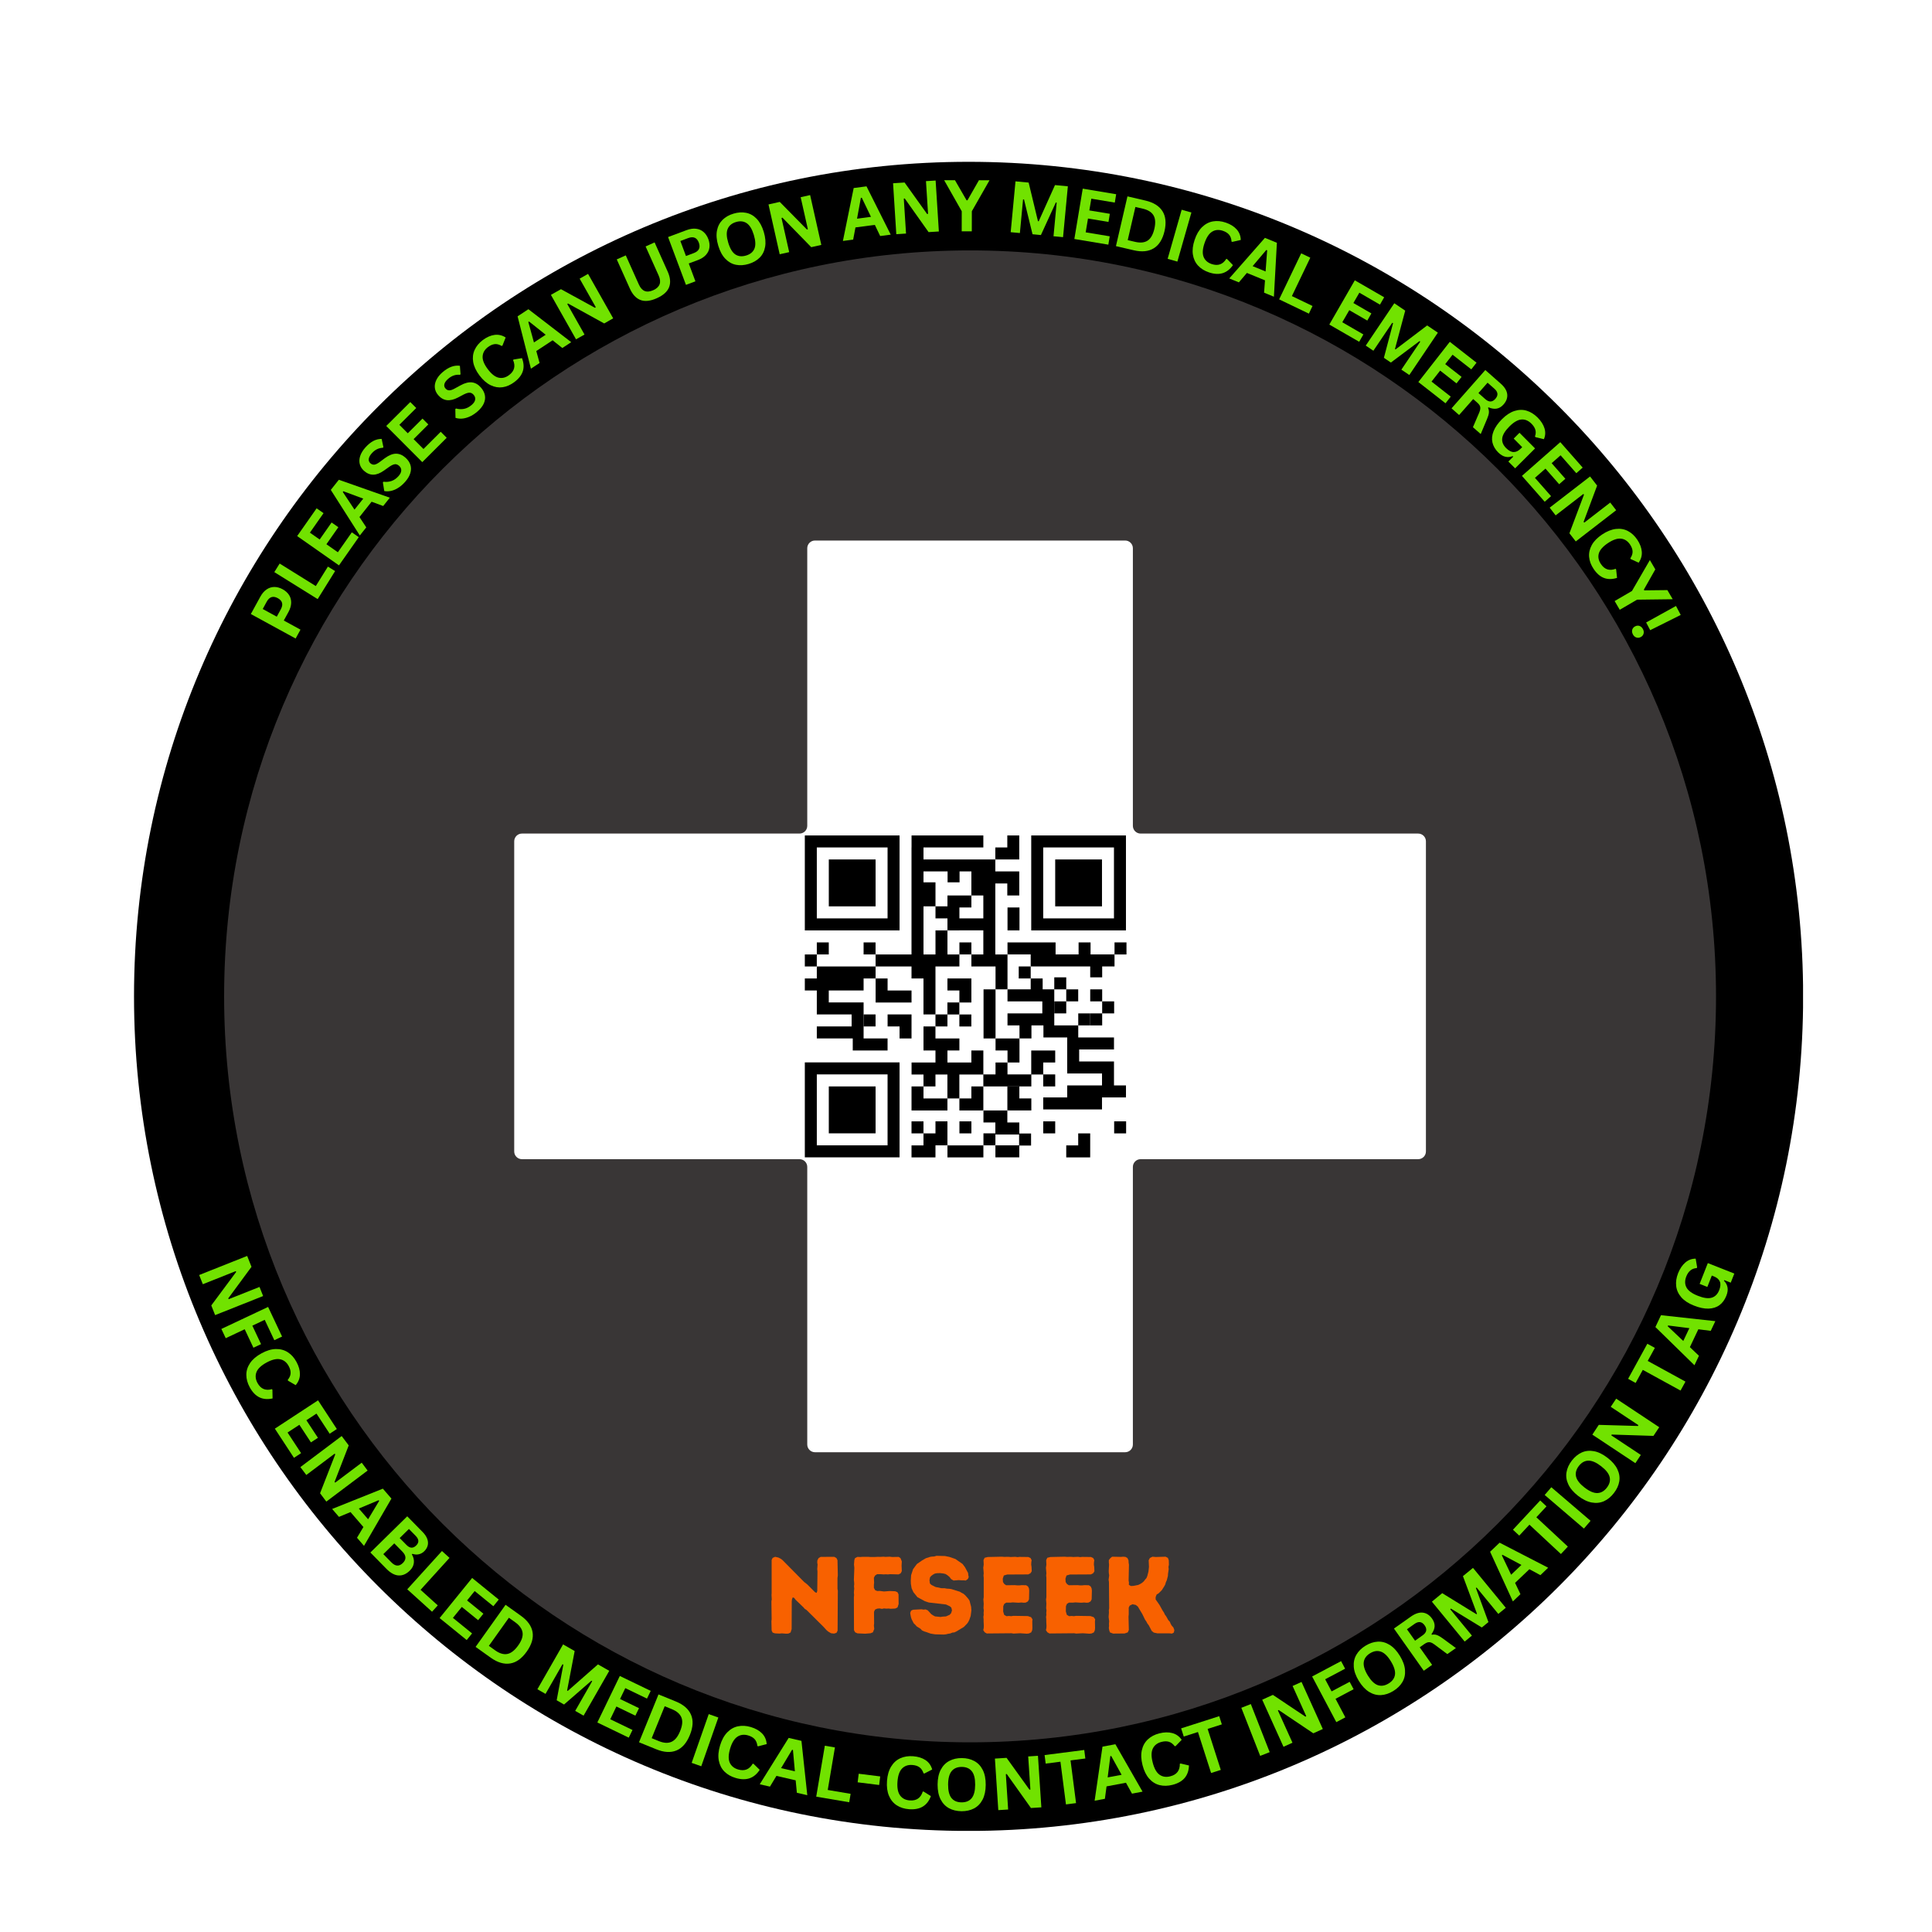 <svg xmlns="http://www.w3.org/2000/svg" xmlns:xlink="http://www.w3.org/1999/xlink" width="1080" viewBox="0 0 810 810" height="1080" preserveAspectRatio="xMidYMid meet"><defs><g></g><clipPath id="c0864b36c5"><path d="M 56.188 67.84 L 755.98 67.84 L 755.98 767.633 L 56.188 767.633 Z M 56.188 67.84 " clip-rule="nonzero"></path></clipPath><clipPath id="393ae1e961"><path d="M 406.082 67.84 C 212.84 67.84 56.188 224.492 56.188 417.734 C 56.188 610.977 212.84 767.633 406.082 767.633 C 599.324 767.633 755.98 610.977 755.98 417.734 C 755.98 224.492 599.324 67.84 406.082 67.84 Z M 406.082 67.84 " clip-rule="nonzero"></path></clipPath><clipPath id="3d6761cc16"><path d="M 56.188 67.84 L 755.938 67.84 L 755.938 767.59 L 56.188 767.59 Z M 56.188 67.84 " clip-rule="nonzero"></path></clipPath><clipPath id="9d68324a75"><path d="M 406.078 67.84 C 212.84 67.84 56.188 224.492 56.188 417.73 C 56.188 610.973 212.84 767.625 406.078 767.625 C 599.32 767.625 755.973 610.973 755.973 417.73 C 755.973 224.492 599.32 67.84 406.078 67.84 Z M 406.078 67.84 " clip-rule="nonzero"></path></clipPath><clipPath id="e66d5f8228"><path d="M 93.973 105.004 L 719.473 105.004 L 719.473 730.504 L 93.973 730.504 Z M 93.973 105.004 " clip-rule="nonzero"></path></clipPath><clipPath id="2231b08ce7"><path d="M 337.352 350.258 L 378 350.258 L 378 391 L 337.352 391 Z M 337.352 350.258 " clip-rule="nonzero"></path></clipPath><clipPath id="67b3b5d439"><path d="M 432 350.258 L 472.352 350.258 L 472.352 391 L 432 391 Z M 432 350.258 " clip-rule="nonzero"></path></clipPath><clipPath id="d359c9f63b"><path d="M 337.352 445 L 378 445 L 378 485.258 L 337.352 485.258 Z M 337.352 445 " clip-rule="nonzero"></path></clipPath><clipPath id="7703fa257c"><path d="M 367 350.258 L 428 350.258 L 428 426 L 367 426 Z M 367 350.258 " clip-rule="nonzero"></path></clipPath><clipPath id="71fbf5fee6"><path d="M 417 350.258 L 428 350.258 L 428 361 L 417 361 Z M 417 350.258 " clip-rule="nonzero"></path></clipPath><clipPath id="31ee93fe0b"><path d="M 337.352 405 L 373 405 L 373 441 L 337.352 441 Z M 337.352 405 " clip-rule="nonzero"></path></clipPath><clipPath id="3357aeeb18"><path d="M 337.352 400 L 343 400 L 343 406 L 337.352 406 Z M 337.352 400 " clip-rule="nonzero"></path></clipPath><clipPath id="40b19594db"><path d="M 397 480 L 413 480 L 413 485.258 L 397 485.258 Z M 397 480 " clip-rule="nonzero"></path></clipPath><clipPath id="311970cc16"><path d="M 382 470 L 398 470 L 398 485.258 L 382 485.258 Z M 382 470 " clip-rule="nonzero"></path></clipPath><clipPath id="cbe5a34987"><path d="M 422 410 L 472.352 410 L 472.352 466 L 422 466 Z M 422 410 " clip-rule="nonzero"></path></clipPath><clipPath id="b27297b222"><path d="M 412 465 L 433 465 L 433 485.258 L 412 485.258 Z M 412 465 " clip-rule="nonzero"></path></clipPath><clipPath id="6d1a9deba7"><path d="M 447 475 L 458 475 L 458 485.258 L 447 485.258 Z M 447 475 " clip-rule="nonzero"></path></clipPath><clipPath id="43f7ccce93"><path d="M 467 470 L 472.285 470 L 472.285 475.266 L 467 475.266 Z M 467 470 " clip-rule="nonzero"></path></clipPath><clipPath id="f14b217868"><path d="M 467.242 395.078 L 472.285 395.078 L 472.285 400.207 L 467.242 400.207 Z M 467.242 395.078 " clip-rule="nonzero"></path></clipPath></defs><rect x="-81" width="972" fill="#ffffff" y="-81" height="972" fill-opacity="1"></rect><rect x="-81" width="972" fill="#ffffff" y="-81" height="972" fill-opacity="1"></rect><g clip-path="url(#c0864b36c5)"><g clip-path="url(#393ae1e961)"><path fill="#ffffff" d="M 56.188 67.84 L 755.98 67.84 L 755.98 767.633 L 56.188 767.633 Z M 56.188 67.84 " fill-opacity="1" fill-rule="nonzero"></path></g></g><g clip-path="url(#3d6761cc16)"><g clip-path="url(#9d68324a75)"><path stroke-linecap="butt" transform="matrix(0.75, 0, 0, 0.75, 56.187, 67.84)" fill="none" stroke-linejoin="miter" d="M 466.522 0 C 208.871 0 0.001 208.87 0.001 466.521 C 0.001 724.177 208.871 933.047 466.522 933.047 C 724.178 933.047 933.048 724.177 933.048 466.521 C 933.048 208.87 724.178 0 466.522 0 Z M 466.522 0 " stroke="#000000" stroke-width="110" stroke-opacity="1" stroke-miterlimit="4"></path></g></g><g clip-path="url(#e66d5f8228)"><path fill="#393636" d="M 597.824 482.75 C 597.824 484.543 596.371 485.992 594.578 485.992 L 478.203 485.992 C 476.414 485.992 474.965 487.445 474.965 489.234 L 474.965 605.609 C 474.965 607.402 473.512 608.855 471.719 608.855 L 341.691 608.855 C 339.898 608.855 338.445 607.402 338.445 605.609 L 338.445 489.234 C 338.445 487.445 337 485.992 335.207 485.992 L 218.832 485.992 C 217.039 485.992 215.586 484.543 215.586 482.75 L 215.586 352.723 C 215.586 350.93 217.039 349.477 218.832 349.477 L 335.207 349.477 C 337 349.477 338.445 348.023 338.445 346.238 L 338.445 229.859 C 338.445 228.066 339.898 226.617 341.691 226.617 L 471.719 226.617 C 473.512 226.617 474.965 228.066 474.965 229.859 L 474.965 346.238 C 474.965 348.023 476.414 349.477 478.203 349.477 L 594.578 349.477 C 596.371 349.477 597.824 350.93 597.824 352.723 Z M 406.707 104.988 C 233.98 104.988 93.961 245.012 93.961 417.734 C 93.961 590.461 233.98 730.48 406.707 730.48 C 579.43 730.48 719.449 590.461 719.449 417.734 C 719.449 245.012 579.43 104.988 406.707 104.988 " fill-opacity="1" fill-rule="nonzero"></path></g><path fill="#000000" d="M 367.094 360.332 L 347.48 360.332 L 347.48 379.996 L 367.094 379.996 L 367.094 360.332 " fill-opacity="1" fill-rule="nonzero"></path><g clip-path="url(#2231b08ce7)"><path fill="#000000" d="M 372.117 385.035 L 342.453 385.035 L 342.453 355.297 L 372.117 355.297 Z M 377.145 350.258 L 337.426 350.258 L 337.426 390.074 L 377.145 390.074 L 377.145 350.258 " fill-opacity="1" fill-rule="nonzero"></path></g><path fill="#000000" d="M 462.012 360.332 L 442.398 360.332 L 442.398 379.996 L 462.012 379.996 L 462.012 360.332 " fill-opacity="1" fill-rule="nonzero"></path><g clip-path="url(#67b3b5d439)"><path fill="#000000" d="M 467.035 385.035 L 437.375 385.035 L 437.375 355.297 L 467.035 355.297 Z M 472.062 350.258 L 432.348 350.258 L 432.348 390.074 L 472.062 390.074 L 472.062 350.258 " fill-opacity="1" fill-rule="nonzero"></path></g><path fill="#000000" d="M 347.48 475.156 L 367.094 475.156 L 367.094 455.492 L 347.48 455.492 L 347.48 475.156 " fill-opacity="1" fill-rule="nonzero"></path><g clip-path="url(#d359c9f63b)"><path fill="#000000" d="M 342.453 450.453 L 372.117 450.453 L 372.117 480.191 L 342.453 480.191 Z M 337.426 485.23 L 377.145 485.23 L 377.145 445.414 L 337.426 445.414 L 337.426 485.23 " fill-opacity="1" fill-rule="nonzero"></path></g><g clip-path="url(#7703fa257c)"><path fill="#000000" d="M 397.277 365.352 L 397.277 369.918 L 402.301 369.918 L 402.301 365.352 L 407.25 365.352 L 407.25 375.422 L 402.238 375.422 L 402.238 375.43 L 397.223 375.43 L 397.223 379.996 L 392.207 379.996 L 392.207 369.918 L 387.18 369.918 L 387.18 365.352 Z M 412.266 385.035 L 402.238 385.035 L 402.238 380.461 L 407.254 380.461 L 407.254 375.43 L 412.266 375.43 Z M 382.152 400.152 L 367.094 400.152 L 367.094 405.191 L 382.156 405.191 L 382.156 410.227 L 387.172 410.227 L 387.172 425.301 L 392.199 425.301 L 392.199 405.191 L 402.238 405.191 L 402.238 400.152 L 387.18 400.152 L 387.18 379.996 L 392.207 379.996 L 392.207 385.035 L 397.223 385.035 L 397.223 390.074 L 392.207 390.074 L 392.207 400.152 L 397.223 400.152 L 397.223 390.074 L 402.238 390.074 L 402.238 390.062 L 412.266 390.062 L 412.266 400.16 L 407.254 400.16 L 407.254 405.188 L 417.383 405.188 L 417.383 414.793 L 422.398 414.793 L 422.398 400.152 L 417.383 400.152 L 417.383 400.16 L 417.293 400.16 L 417.293 370.391 L 422.312 370.391 L 422.312 375.422 L 427.34 375.422 L 427.34 365.363 L 426.898 365.363 L 426.898 365.352 L 417.293 365.352 L 417.293 360.336 L 387.18 360.336 L 387.18 355.297 L 412.27 355.297 L 412.27 350.258 L 382.172 350.258 L 382.172 355.293 L 382.152 355.293 L 382.152 400.152 " fill-opacity="1" fill-rule="nonzero"></path></g><g clip-path="url(#71fbf5fee6)"><path fill="#000000" d="M 427.332 360.332 L 427.332 350.258 L 422.316 350.258 L 422.316 355.305 L 417.293 355.305 L 417.293 360.332 L 427.332 360.332 " fill-opacity="1" fill-rule="nonzero"></path></g><g clip-path="url(#31ee93fe0b)"><path fill="#000000" d="M 342.453 410.227 L 337.426 410.227 L 337.426 415.266 L 342.453 415.266 L 342.453 425.301 L 357.051 425.301 L 357.051 430.34 L 342.453 430.34 L 342.453 435.379 L 357.52 435.379 L 357.52 440.418 L 372.117 440.418 L 372.117 435.379 L 362.066 435.379 L 362.066 420.262 L 347.469 420.262 L 347.469 415.266 L 362.066 415.266 L 362.066 410.227 L 367.094 410.227 L 367.094 405.191 L 342.453 405.191 L 342.453 410.227 " fill-opacity="1" fill-rule="nonzero"></path></g><g clip-path="url(#3357aeeb18)"><path fill="#000000" d="M 342.445 400.152 L 337.426 400.152 L 337.426 405.191 L 342.445 405.191 L 342.445 400.152 " fill-opacity="1" fill-rule="nonzero"></path></g><path fill="#000000" d="M 377.145 435.379 L 382.16 435.379 L 382.16 425.301 L 372.129 425.301 L 372.129 430.34 L 377.145 430.34 L 377.145 435.379 " fill-opacity="1" fill-rule="nonzero"></path><path fill="#000000" d="M 342.453 395.113 L 342.453 400.152 L 347.469 400.152 L 347.469 395.113 L 342.453 395.113 " fill-opacity="1" fill-rule="nonzero"></path><path fill="#000000" d="M 362.066 395.113 L 362.066 400.152 L 367.082 400.152 L 367.082 395.113 L 362.066 395.113 " fill-opacity="1" fill-rule="nonzero"></path><path fill="#000000" d="M 407.254 395.113 L 402.238 395.113 L 402.238 400.152 L 407.254 400.152 L 407.254 395.113 " fill-opacity="1" fill-rule="nonzero"></path><path fill="#000000" d="M 417.383 414.793 L 412.355 414.793 L 412.355 435.379 L 417.383 435.379 L 417.383 414.793 " fill-opacity="1" fill-rule="nonzero"></path><path fill="#000000" d="M 397.215 430.34 L 397.215 425.324 L 402.215 425.324 L 402.215 420.285 L 397.203 420.285 L 397.203 425.301 L 392.199 425.301 L 392.199 430.34 L 397.215 430.34 " fill-opacity="1" fill-rule="nonzero"></path><path fill="#000000" d="M 397.215 410.223 L 397.215 415.262 L 402.23 415.262 L 402.23 420.301 L 407.25 420.301 L 407.25 410.223 L 397.215 410.223 " fill-opacity="1" fill-rule="nonzero"></path><path fill="#000000" d="M 382.16 415.27 L 372.125 415.27 L 372.125 410.23 L 367.109 410.23 L 367.109 420.309 L 382.16 420.309 L 382.16 415.27 " fill-opacity="1" fill-rule="nonzero"></path><path fill="#000000" d="M 367.082 430.34 L 367.082 425.301 L 362.066 425.301 L 362.066 430.34 L 367.082 430.34 " fill-opacity="1" fill-rule="nonzero"></path><path fill="#000000" d="M 442.012 419.832 L 442.012 424.871 L 447.027 424.871 L 447.027 419.832 L 452.043 419.832 L 452.043 414.793 L 447.027 414.793 L 447.027 409.754 L 442.012 409.754 L 442.012 414.793 L 447.027 414.793 L 447.027 419.832 L 442.012 419.832 " fill-opacity="1" fill-rule="nonzero"></path><path fill="#000000" d="M 427.371 455.496 L 422.344 455.496 L 422.344 465.551 L 422.785 465.551 L 422.785 465.562 L 432.391 465.562 L 432.391 460.523 L 427.371 460.523 L 427.371 455.496 " fill-opacity="1" fill-rule="nonzero"></path><path fill="#000000" d="M 422.406 435.379 L 417.391 435.379 L 417.391 440.418 L 422.406 440.418 L 422.406 445.457 L 427.422 445.457 L 427.422 435.379 L 422.406 435.379 " fill-opacity="1" fill-rule="nonzero"></path><path fill="#000000" d="M 407.246 460.527 L 402.23 460.527 L 402.23 465.566 L 412.262 465.566 L 412.262 465.125 L 412.273 465.125 L 412.273 455.492 L 407.246 455.492 L 407.246 460.527 " fill-opacity="1" fill-rule="nonzero"></path><g clip-path="url(#40b19594db)"><path fill="#000000" d="M 397.223 485.25 L 412.289 485.25 L 412.289 480.211 L 397.223 480.211 L 397.223 485.25 " fill-opacity="1" fill-rule="nonzero"></path></g><g clip-path="url(#311970cc16)"><path fill="#000000" d="M 392.199 475.156 L 392.199 475.176 L 387.172 475.176 L 387.172 480.211 L 382.156 480.211 L 382.156 485.25 L 392.188 485.25 L 392.188 484.809 L 392.199 484.809 L 392.199 480.195 L 397.215 480.195 L 397.215 470.117 L 392.199 470.117 L 392.199 475.156 " fill-opacity="1" fill-rule="nonzero"></path></g><path fill="#000000" d="M 382.156 470.137 L 382.156 475.176 L 387.172 475.176 L 387.172 470.137 L 382.156 470.137 " fill-opacity="1" fill-rule="nonzero"></path><path fill="#000000" d="M 422.406 390.07 L 427.422 390.07 L 427.422 380.461 L 422.406 380.461 L 422.406 390.07 " fill-opacity="1" fill-rule="nonzero"></path><path fill="#000000" d="M 407.238 425.32 L 402.219 425.32 L 402.219 430.359 L 407.238 430.359 L 407.238 425.32 " fill-opacity="1" fill-rule="nonzero"></path><g clip-path="url(#cbe5a34987)"><path fill="#000000" d="M 472.07 455.062 L 467.043 455.062 L 467.043 445.023 L 452.445 445.023 L 452.445 439.984 L 467.043 439.984 L 467.043 434.949 L 452.062 434.949 L 452.062 429.91 L 457.078 429.91 L 457.078 424.871 L 452.062 424.871 L 452.062 429.91 L 442.012 429.91 L 442.012 414.793 L 437.141 414.793 L 437.141 410.227 L 432.125 410.227 L 432.125 414.793 L 422.398 414.793 L 422.398 419.832 L 436.996 419.832 L 436.996 424.871 L 422.398 424.871 L 422.398 429.91 L 427.422 429.91 L 427.422 435.379 L 432.438 435.379 L 432.438 429.91 L 437.465 429.91 L 437.465 434.949 L 447.43 434.949 L 447.43 450.066 L 462.027 450.066 L 462.027 455.062 L 447.43 455.062 L 447.43 460.098 L 437.379 460.098 L 437.379 465.137 L 462.016 465.137 L 462.016 460.098 L 472.07 460.098 L 472.07 455.062 " fill-opacity="1" fill-rule="nonzero"></path></g><g clip-path="url(#b27297b222)"><path fill="#000000" d="M 422.328 480.18 L 417.332 480.18 L 417.332 475.633 L 417.746 475.633 L 417.746 475.645 L 427.266 475.645 L 427.266 480.18 Z M 427.352 470.605 L 422.332 470.605 L 422.332 465.574 L 417.332 465.574 L 417.332 465.57 L 412.316 465.57 L 412.316 470.609 L 417.305 470.609 L 417.305 475.156 L 412.316 475.156 L 412.316 480.191 L 417.328 480.191 L 417.328 485.215 L 427.344 485.215 L 427.344 480.27 L 432.281 480.27 L 432.281 475.23 L 427.352 475.23 L 427.352 470.605 " fill-opacity="1" fill-rule="nonzero"></path></g><path fill="#000000" d="M 407.262 475.172 L 407.262 470.133 L 402.246 470.133 L 402.246 475.172 L 407.262 475.172 " fill-opacity="1" fill-rule="nonzero"></path><g clip-path="url(#6d1a9deba7)"><path fill="#000000" d="M 452.043 480.211 L 447.027 480.211 L 447.027 485.25 L 457.059 485.25 L 457.059 484.809 L 457.07 484.809 L 457.07 475.176 L 452.043 475.176 L 452.043 480.211 " fill-opacity="1" fill-rule="nonzero"></path></g><g clip-path="url(#43f7ccce93)"><path fill="#000000" d="M 467.117 475.172 L 472.133 475.172 L 472.133 470.133 L 467.117 470.133 L 467.117 475.172 " fill-opacity="1" fill-rule="nonzero"></path></g><path fill="#000000" d="M 437.379 475.172 L 442.402 475.172 L 442.402 470.133 L 437.379 470.133 L 437.379 475.172 " fill-opacity="1" fill-rule="nonzero"></path><path fill="#000000" d="M 467.27 400.145 L 457.223 400.145 L 457.223 395.113 L 452.207 395.113 L 452.207 400.145 L 442.559 400.145 L 442.559 395.113 L 437.543 395.113 L 437.543 395.117 L 422.398 395.117 L 422.398 400.145 L 432.125 400.145 L 432.125 405.184 L 457.078 405.184 L 457.078 409.754 L 462.094 409.754 L 462.094 405.184 L 467.27 405.184 L 467.27 400.145 " fill-opacity="1" fill-rule="nonzero"></path><g clip-path="url(#f14b217868)"><path fill="#000000" d="M 467.27 395.113 L 467.27 400.152 L 472.285 400.152 L 472.285 395.113 L 467.27 395.113 " fill-opacity="1" fill-rule="nonzero"></path></g><path fill="#000000" d="M 457.078 429.91 L 462.094 429.91 L 462.094 424.871 L 467.109 424.871 L 467.109 419.832 L 462.094 419.832 L 462.094 424.871 L 457.078 424.871 L 457.078 429.91 " fill-opacity="1" fill-rule="nonzero"></path><path fill="#000000" d="M 462.094 414.793 L 457.078 414.793 L 457.078 419.832 L 462.094 419.832 L 462.094 414.793 " fill-opacity="1" fill-rule="nonzero"></path><path fill="#000000" d="M 427.109 405.188 L 427.109 410.227 L 432.125 410.227 L 432.125 405.188 L 427.109 405.188 " fill-opacity="1" fill-rule="nonzero"></path><path fill="#000000" d="M 442.402 445.457 L 442.402 440.43 L 432.352 440.43 L 432.352 450.453 L 422.391 450.453 L 422.391 445.457 L 417.375 445.457 L 417.375 450.453 L 412.273 450.453 L 412.273 440.418 L 407.246 440.418 L 407.246 445.457 L 397.215 445.457 L 397.215 440.418 L 402.23 440.418 L 402.23 435.379 L 392.195 435.379 L 392.195 430.34 L 387.18 430.34 L 387.18 440.418 L 392.199 440.418 L 392.199 445.457 L 382.176 445.457 L 382.176 450.496 L 387.176 450.496 L 387.176 455.492 L 392.195 455.492 L 392.195 450.496 L 397.203 450.496 L 397.203 460.531 L 387.176 460.531 L 387.176 455.492 L 382.16 455.492 L 382.16 465.57 L 397.211 465.57 L 397.211 460.531 L 402.215 460.531 L 402.215 450.496 L 412.273 450.496 L 412.273 455.492 L 432.387 455.492 L 432.387 450.488 L 437.379 450.488 L 437.379 455.492 L 442.402 455.492 L 442.402 450.453 L 437.379 450.453 L 437.379 445.457 L 442.402 445.457 " fill-opacity="1" fill-rule="nonzero"></path><g fill="#71e200" fill-opacity="1"><g transform="translate(122.619, 270.14)"><g><path d="M -13.484 -19.953 C -12.742 -21.305 -11.863 -22.328 -10.844 -23.016 C -9.832 -23.703 -8.75 -24.047 -7.594 -24.047 C -6.445 -24.047 -5.289 -23.727 -4.125 -23.094 C -2.945 -22.445 -2.047 -21.641 -1.422 -20.672 C -0.805 -19.703 -0.516 -18.602 -0.547 -17.375 C -0.578 -16.156 -0.961 -14.867 -1.703 -13.516 L -3.641 -9.984 L 3.359 -6.156 L 1.328 -2.438 L -17.453 -12.703 Z M -4.906 -14.656 C -3.77 -16.719 -4.188 -18.285 -6.156 -19.359 C -8.113 -20.43 -9.66 -19.938 -10.797 -17.875 L -12.469 -14.812 L -6.578 -11.594 Z M -4.906 -14.656 "></path></g></g></g><g fill="#71e200" fill-opacity="1"><g transform="translate(131.713, 253.536)"><g><path d="M -14.469 -17.266 L 0.688 -7.828 L 5.766 -15.984 L 8.781 -14.109 L 1.469 -2.359 L -16.703 -13.672 Z M -14.469 -17.266 "></path></g></g></g><g fill="#71e200" fill-opacity="1"><g transform="translate(140.524, 239.317)"><g><path d="M -3.672 -11.141 L 1.125 -7.781 L 6.984 -16.141 L 9.891 -14.109 L 1.594 -2.281 L -15.938 -14.562 L -7.781 -26.203 L -4.875 -24.172 L -10.594 -16 L -6.5 -13.125 L -1.5 -20.266 L 1.328 -18.281 Z M -3.672 -11.141 "></path></g></g></g><g fill="#71e200" fill-opacity="1"><g transform="translate(150.656, 224.756)"><g><path d="M 12.781 -16.094 L 10 -12.609 L 5.141 -14.406 L 0.047 -7.984 L 2.906 -3.656 L 0.203 -0.25 L -11.969 -19.359 L -8.594 -23.609 Z M -6.938 -18.5 L -2.031 -11.094 L 1.641 -15.703 L -6.703 -18.797 Z M -6.938 -18.5 "></path></g></g></g><g fill="#71e200" fill-opacity="1"><g transform="translate(163.228, 208.95)"><g><path d="M 6.562 -6.859 C 5.57 -5.754 4.551 -4.895 3.5 -4.281 C 2.457 -3.664 1.457 -3.27 0.5 -3.094 C -0.457 -2.914 -1.332 -2.91 -2.125 -3.078 L -2.703 -6.703 L -2.453 -6.984 C -1.297 -6.828 -0.18 -6.926 0.891 -7.281 C 1.961 -7.645 2.941 -8.32 3.828 -9.312 C 4.586 -10.156 4.977 -10.945 5 -11.688 C 5.031 -12.426 4.734 -13.078 4.109 -13.641 C 3.723 -13.984 3.344 -14.195 2.969 -14.281 C 2.602 -14.375 2.188 -14.344 1.719 -14.188 C 1.25 -14.031 0.703 -13.738 0.078 -13.312 L -2.219 -11.688 C -3.832 -10.539 -5.332 -9.957 -6.719 -9.938 C -8.102 -9.926 -9.406 -10.469 -10.625 -11.562 C -11.52 -12.363 -12.109 -13.297 -12.391 -14.359 C -12.672 -15.43 -12.613 -16.566 -12.219 -17.766 C -11.832 -18.961 -11.102 -20.16 -10.031 -21.359 C -8.926 -22.586 -7.816 -23.492 -6.703 -24.078 C -5.586 -24.66 -4.426 -24.945 -3.219 -24.938 L -2.484 -21.484 L -2.719 -21.219 C -3.602 -21.176 -4.422 -20.973 -5.172 -20.609 C -5.93 -20.242 -6.648 -19.688 -7.328 -18.938 C -8.098 -18.07 -8.531 -17.273 -8.625 -16.547 C -8.719 -15.828 -8.5 -15.227 -7.969 -14.75 C -7.469 -14.301 -6.926 -14.098 -6.344 -14.141 C -5.77 -14.191 -5.051 -14.523 -4.188 -15.141 L -1.875 -16.859 C -0.156 -18.109 1.406 -18.734 2.812 -18.734 C 4.219 -18.734 5.547 -18.172 6.797 -17.047 C 7.797 -16.148 8.473 -15.156 8.828 -14.062 C 9.18 -12.977 9.172 -11.82 8.797 -10.594 C 8.43 -9.363 7.688 -8.117 6.562 -6.859 Z M 6.562 -6.859 "></path></g></g></g><g fill="#71e200" fill-opacity="1"><g transform="translate(175.074, 195.713)"><g><path d="M -1.672 -11.609 L 2.469 -7.469 L 9.703 -14.688 L 12.203 -12.172 L 1.969 -1.969 L -13.141 -17.125 L -3.062 -27.156 L -0.562 -24.656 L -7.641 -17.609 L -4.109 -14.062 L 2.062 -20.219 L 4.5 -17.766 Z M -1.672 -11.609 "></path></g></g></g><g fill="#71e200" fill-opacity="1"><g transform="translate(187.872, 183.103)"><g></g></g></g><g fill="#71e200" fill-opacity="1"><g transform="translate(192.674, 178.515)"><g><path d="M 7.422 -5.922 C 6.297 -4.961 5.172 -4.25 4.047 -3.781 C 2.93 -3.312 1.883 -3.051 0.906 -3 C -0.062 -2.957 -0.93 -3.066 -1.703 -3.328 L -1.781 -7 L -1.484 -7.25 C -0.379 -6.938 0.727 -6.883 1.844 -7.094 C 2.969 -7.312 4.035 -7.852 5.047 -8.719 C 5.91 -9.445 6.406 -10.176 6.531 -10.906 C 6.664 -11.645 6.457 -12.336 5.906 -12.984 C 5.57 -13.367 5.223 -13.629 4.859 -13.766 C 4.504 -13.898 4.082 -13.922 3.594 -13.828 C 3.113 -13.734 2.535 -13.52 1.859 -13.188 L -0.625 -11.875 C -2.383 -10.957 -3.953 -10.582 -5.328 -10.75 C -6.703 -10.926 -7.922 -11.633 -8.984 -12.875 C -9.766 -13.789 -10.223 -14.789 -10.359 -15.875 C -10.492 -16.969 -10.285 -18.082 -9.734 -19.219 C -9.191 -20.363 -8.312 -21.457 -7.094 -22.5 C -5.832 -23.57 -4.609 -24.32 -3.422 -24.75 C -2.242 -25.188 -1.055 -25.32 0.141 -25.156 L 0.406 -21.609 L 0.125 -21.375 C -0.75 -21.469 -1.582 -21.379 -2.375 -21.109 C -3.176 -20.848 -3.961 -20.391 -4.734 -19.734 C -5.609 -18.984 -6.145 -18.254 -6.344 -17.547 C -6.539 -16.848 -6.406 -16.227 -5.938 -15.688 C -5.5 -15.164 -4.988 -14.891 -4.406 -14.859 C -3.832 -14.828 -3.07 -15.066 -2.125 -15.578 L 0.391 -16.953 C 2.254 -17.973 3.883 -18.383 5.281 -18.188 C 6.676 -18 7.922 -17.258 9.016 -15.969 C 9.891 -14.945 10.426 -13.875 10.625 -12.75 C 10.832 -11.625 10.672 -10.477 10.141 -9.312 C 9.609 -8.145 8.703 -7.016 7.422 -5.922 Z M 7.422 -5.922 "></path></g></g></g><g fill="#71e200" fill-opacity="1"><g transform="translate(206.123, 166.973)"><g><path d="M 9.531 -6.797 C 7.945 -5.598 6.305 -4.875 4.609 -4.625 C 2.922 -4.383 1.242 -4.664 -0.422 -5.469 C -2.086 -6.281 -3.645 -7.645 -5.094 -9.562 C -6.539 -11.488 -7.422 -13.363 -7.734 -15.188 C -8.047 -17.008 -7.848 -18.695 -7.141 -20.25 C -6.441 -21.812 -5.301 -23.191 -3.719 -24.391 C -2.07 -25.617 -0.43 -26.344 1.203 -26.562 C 2.836 -26.789 4.395 -26.43 5.875 -25.484 L 4.547 -22.125 L 4.234 -21.906 C 3.203 -22.531 2.227 -22.797 1.312 -22.703 C 0.395 -22.609 -0.551 -22.195 -1.531 -21.469 C -2.945 -20.395 -3.695 -19.086 -3.781 -17.547 C -3.875 -16.016 -3.148 -14.227 -1.609 -12.188 C -0.078 -10.145 1.438 -8.957 2.938 -8.625 C 4.445 -8.289 5.91 -8.66 7.328 -9.734 C 9.547 -11.398 10.094 -13.504 8.969 -16.047 L 9.266 -16.25 L 12.719 -16.828 C 13.477 -14.848 13.598 -13.023 13.078 -11.359 C 12.555 -9.703 11.375 -8.18 9.531 -6.797 Z M 9.531 -6.797 "></path></g></g></g><g fill="#71e200" fill-opacity="1"><g transform="translate(222.313, 154.75)"><g><path d="M 17.172 -11.297 L 13.453 -8.844 L 9.375 -12.078 L 2.531 -7.578 L 3.906 -2.562 L 0.281 -0.188 L -5.312 -22.125 L -0.781 -25.109 Z M -0.812 -19.75 L 1.547 -11.172 L 6.469 -14.406 L -0.5 -19.953 Z M -0.812 -19.75 "></path></g></g></g><g fill="#71e200" fill-opacity="1"><g transform="translate(239.08, 143.637)"><g><path d="M 5.984 -3.375 L 2.422 -1.375 L -8.109 -20.016 L -3.891 -22.391 L 10.375 -14.594 L 10.703 -14.859 L 3.938 -26.812 L 7.469 -28.812 L 18 -10.172 L 14.234 -8.031 L -0.938 -16.391 L -1.234 -16.156 Z M 5.984 -3.375 "></path></g></g></g><g fill="#71e200" fill-opacity="1"><g transform="translate(259.144, 132.509)"><g></g></g></g><g fill="#71e200" fill-opacity="1"><g transform="translate(264.925, 129.379)"><g><path d="M 10.469 -4.359 C 7.781 -3.148 5.5 -2.895 3.625 -3.594 C 1.758 -4.289 0.266 -5.895 -0.859 -8.406 L -6.344 -20.625 L -2.562 -22.312 L 2.906 -10.125 C 3.539 -8.695 4.359 -7.781 5.359 -7.375 C 6.367 -6.977 7.57 -7.094 8.969 -7.719 C 11.75 -8.969 12.5 -11.016 11.219 -13.859 L 5.75 -26.047 L 9.516 -27.75 L 15 -15.531 C 16.125 -13.02 16.32 -10.832 15.594 -8.969 C 14.863 -7.102 13.156 -5.566 10.469 -4.359 Z M 10.469 -4.359 "></path></g></g></g><g fill="#71e200" fill-opacity="1"><g transform="translate(284.983, 120.4)"><g><path d="M 2.844 -23.906 C 4.289 -24.445 5.625 -24.645 6.844 -24.5 C 8.062 -24.352 9.102 -23.906 9.969 -23.156 C 10.844 -22.406 11.516 -21.41 11.984 -20.172 C 12.453 -18.91 12.602 -17.707 12.438 -16.562 C 12.281 -15.426 11.785 -14.406 10.953 -13.5 C 10.129 -12.602 8.992 -11.883 7.547 -11.344 L 3.781 -9.938 L 6.578 -2.453 L 2.609 -0.969 L -4.891 -21.016 Z M 5.859 -14.281 C 8.066 -15.102 8.781 -16.566 8 -18.672 C 7.219 -20.766 5.723 -21.398 3.516 -20.578 L 0.266 -19.359 L 2.609 -13.062 Z M 5.859 -14.281 "></path></g></g></g><g fill="#71e200" fill-opacity="1"><g transform="translate(302.598, 113.728)"><g><path d="M 11.266 -3.062 C 9.379 -2.5 7.602 -2.383 5.938 -2.719 C 4.281 -3.051 2.805 -3.883 1.516 -5.219 C 0.223 -6.551 -0.77 -8.391 -1.469 -10.734 C -2.176 -13.078 -2.359 -15.16 -2.016 -16.984 C -1.672 -18.805 -0.898 -20.316 0.297 -21.516 C 1.492 -22.711 3.035 -23.594 4.922 -24.156 C 6.797 -24.719 8.562 -24.832 10.219 -24.5 C 11.883 -24.176 13.359 -23.344 14.641 -22 C 15.922 -20.664 16.914 -18.828 17.625 -16.484 C 18.32 -14.141 18.504 -12.051 18.172 -10.219 C 17.848 -8.395 17.082 -6.883 15.875 -5.688 C 14.676 -4.5 13.141 -3.625 11.266 -3.062 Z M 10.203 -6.594 C 11.941 -7.113 13.102 -8.066 13.688 -9.453 C 14.27 -10.836 14.191 -12.758 13.453 -15.219 C 12.711 -17.664 11.711 -19.312 10.453 -20.156 C 9.203 -21 7.707 -21.16 5.969 -20.641 C 4.227 -20.117 3.066 -19.156 2.484 -17.75 C 1.898 -16.352 1.977 -14.43 2.719 -11.984 C 3.457 -9.523 4.453 -7.879 5.703 -7.047 C 6.961 -6.223 8.461 -6.07 10.203 -6.594 Z M 10.203 -6.594 "></path></g></g></g><g fill="#71e200" fill-opacity="1"><g transform="translate(324.167, 107.21)"><g><path d="M 6.703 -1.5 L 2.719 -0.609 L -1.969 -21.5 L 2.75 -22.562 L 14.156 -10.969 L 14.531 -11.125 L 11.516 -24.531 L 15.484 -25.422 L 20.172 -4.531 L 15.953 -3.578 L 3.859 -15.969 L 3.484 -15.812 Z M 6.703 -1.5 "></path></g></g></g><g fill="#71e200" fill-opacity="1"><g transform="translate(346.593, 102.362)"><g></g></g></g><g fill="#71e200" fill-opacity="1"><g transform="translate(353.066, 101.065)"><g><path d="M 20.375 -2.688 L 15.953 -2.109 L 13.719 -6.781 L 5.594 -5.719 L 4.625 -0.609 L 0.328 -0.047 L 4.844 -22.234 L 10.219 -22.938 Z M 7.859 -18.125 L 6.25 -9.375 L 12.094 -10.156 L 8.234 -18.172 Z M 7.859 -18.125 "></path></g></g></g><g fill="#71e200" fill-opacity="1"><g transform="translate(372.999, 98.36)"><g><path d="M 6.859 -0.438 L 2.781 -0.172 L 1.422 -21.531 L 6.25 -21.844 L 15.703 -8.625 L 16.094 -8.719 L 15.219 -22.422 L 19.266 -22.672 L 20.625 -1.312 L 16.312 -1.047 L 6.297 -15.172 L 5.922 -15.078 Z M 6.859 -0.438 "></path></g></g></g><g fill="#71e200" fill-opacity="1"><g transform="translate(395.699, 96.957)"><g><path d="M 11.734 0.016 L 7.5 0.016 L 7.516 -8.391 L 0.141 -21.406 L 4.672 -21.406 L 9.547 -12.969 L 9.906 -12.969 L 14.719 -21.391 L 19.156 -21.375 L 11.75 -8.391 Z M 11.734 0.016 "></path></g></g></g><g fill="#71e200" fill-opacity="1"><g transform="translate(414.471, 97.097)"><g></g></g></g><g fill="#71e200" fill-opacity="1"><g transform="translate(420.968, 97.08)"><g><path d="M 6.625 0.625 L 2.766 0.266 L 4.781 -21.047 L 10.297 -20.531 L 14.203 -4.344 L 14.516 -4.312 L 21.344 -19.484 L 26.734 -18.969 L 24.719 2.344 L 20.719 1.969 L 22.047 -12.109 L 21.703 -12.203 L 15.438 1.469 L 11.922 1.125 L 8.344 -13.484 L 7.953 -13.453 Z M 6.625 0.625 "></path></g></g></g><g fill="#71e200" fill-opacity="1"><g transform="translate(447.678, 99.748)"><g><path d="M 8.469 -8.125 L 7.5 -2.344 L 17.578 -0.672 L 17 2.828 L 2.75 0.453 L 6.266 -20.656 L 20.281 -18.312 L 19.703 -14.812 L 9.859 -16.453 L 9.031 -11.531 L 17.625 -10.109 L 17.062 -6.703 Z M 8.469 -8.125 "></path></g></g></g><g fill="#71e200" fill-opacity="1"><g transform="translate(465.16, 102.563)"><g><path d="M 15.047 -18.484 C 18.422 -17.703 20.801 -16.227 22.188 -14.062 C 23.57 -11.895 23.863 -9.086 23.062 -5.641 C 22.258 -2.203 20.758 0.188 18.562 1.531 C 16.375 2.875 13.594 3.156 10.219 2.375 L 2.703 0.625 L 7.531 -20.234 Z M 10.781 -1.156 C 12.938 -0.656 14.672 -0.832 15.984 -1.688 C 17.297 -2.539 18.238 -4.188 18.812 -6.625 C 19.375 -9.07 19.25 -10.961 18.438 -12.297 C 17.633 -13.641 16.156 -14.562 14 -15.062 L 10.859 -15.797 L 7.641 -1.891 Z M 10.781 -1.156 "></path></g></g></g><g fill="#71e200" fill-opacity="1"><g transform="translate(486.871, 107.75)"><g><path d="M 6.75 1.922 L 2.672 0.766 L 8.547 -19.812 L 12.625 -18.656 Z M 6.75 1.922 "></path></g></g></g><g fill="#71e200" fill-opacity="1"><g transform="translate(495.844, 110.16)"><g><path d="M 11 4.031 C 9.125 3.395 7.602 2.445 6.438 1.188 C 5.281 -0.07 4.562 -1.613 4.281 -3.438 C 4 -5.27 4.242 -7.328 5.016 -9.609 C 5.773 -11.891 6.82 -13.676 8.156 -14.969 C 9.488 -16.258 11 -17.051 12.688 -17.344 C 14.375 -17.645 16.156 -17.477 18.031 -16.844 C 19.977 -16.188 21.504 -15.242 22.609 -14.016 C 23.711 -12.797 24.297 -11.312 24.359 -9.562 L 20.812 -8.75 L 20.484 -8.875 C 20.41 -10.07 20.078 -11.023 19.484 -11.734 C 18.891 -12.453 18.016 -13.004 16.859 -13.391 C 15.172 -13.961 13.664 -13.844 12.344 -13.031 C 11.031 -12.227 9.969 -10.617 9.156 -8.203 C 8.332 -5.785 8.207 -3.863 8.781 -2.438 C 9.352 -1.02 10.484 -0.023 12.172 0.547 C 14.805 1.43 16.848 0.695 18.297 -1.656 L 18.641 -1.531 L 21.078 1 C 19.867 2.727 18.43 3.848 16.766 4.359 C 15.109 4.879 13.188 4.77 11 4.031 Z M 11 4.031 "></path></g></g></g><g fill="#71e200" fill-opacity="1"><g transform="translate(515.076, 116.614)"><g><path d="M 19.016 7.781 L 14.891 6.094 L 15.281 0.922 L 7.688 -2.188 L 4.328 1.766 L 0.297 0.125 L 15.25 -16.891 L 20.266 -14.828 Z M 15.828 -11.812 L 10.094 -5.031 L 15.531 -2.797 L 16.188 -11.672 Z M 15.828 -11.812 "></path></g></g></g><g fill="#71e200" fill-opacity="1"><g transform="translate(533.769, 124.305)"><g><path d="M 15.578 -16.266 L 7.859 -0.172 L 16.516 3.984 L 14.984 7.188 L 2.516 1.203 L 11.766 -18.094 Z M 15.578 -16.266 "></path></g></g></g><g fill="#71e200" fill-opacity="1"><g transform="translate(548.984, 131.697)"><g></g></g></g><g fill="#71e200" fill-opacity="1"><g transform="translate(554.916, 134.683)"><g><path d="M 10.781 -4.641 L 7.844 0.422 L 16.688 5.531 L 14.922 8.609 L 2.406 1.391 L 13.094 -17.156 L 25.406 -10.047 L 23.641 -6.969 L 15 -11.969 L 12.5 -7.641 L 20.047 -3.281 L 18.328 -0.281 Z M 10.781 -4.641 "></path></g></g></g><g fill="#71e200" fill-opacity="1"><g transform="translate(570.284, 143.331)"><g><path d="M 5.516 3.719 L 2.312 1.562 L 14.281 -16.188 L 18.859 -13.094 L 14.562 2.984 L 14.812 3.156 L 28.062 -6.891 L 32.547 -3.859 L 20.578 13.891 L 17.25 11.641 L 25.156 -0.078 L 24.891 -0.344 L 12.844 8.672 L 9.922 6.688 L 13.766 -7.844 L 13.422 -8 Z M 5.516 3.719 "></path></g></g></g><g fill="#71e200" fill-opacity="1"><g transform="translate(592.462, 158.452)"><g><path d="M 11.328 -3.078 L 7.719 1.531 L 15.766 7.828 L 13.578 10.625 L 2.188 1.719 L 15.375 -15.141 L 26.578 -6.391 L 24.391 -3.594 L 16.531 -9.734 L 13.453 -5.797 L 20.312 -0.438 L 18.188 2.281 Z M 11.328 -3.078 "></path></g></g></g><g fill="#71e200" fill-opacity="1"><g transform="translate(606.472, 169.356)"><g><path d="M 2.094 1.844 L 16.25 -14.219 L 22.688 -8.547 C 24.352 -7.078 25.27 -5.586 25.438 -4.078 C 25.602 -2.566 25.094 -1.141 23.906 0.203 C 23.051 1.18 22.102 1.766 21.062 1.953 C 20.02 2.141 18.863 1.961 17.594 1.422 L 17.391 1.656 C 17.703 2.32 17.82 3.008 17.75 3.719 C 17.676 4.426 17.406 5.32 16.938 6.406 L 14.328 12.625 L 11.062 9.75 L 13.719 3.578 C 13.977 2.953 14.125 2.41 14.156 1.953 C 14.195 1.504 14.117 1.082 13.922 0.688 C 13.723 0.301 13.375 -0.109 12.875 -0.547 L 11.172 -2.047 L 5.266 4.641 Z M 16.25 -2.016 C 17.789 -0.66 19.195 -0.703 20.469 -2.141 C 21.75 -3.598 21.617 -5.004 20.078 -6.359 L 17.203 -8.906 L 13.375 -4.562 Z M 16.25 -2.016 "></path></g></g></g><g fill="#71e200" fill-opacity="1"><g transform="translate(620.99, 182.069)"><g><path d="M 7.109 7.578 C 5.859 6.316 5.062 4.938 4.719 3.438 C 4.375 1.938 4.535 0.352 5.203 -1.312 C 5.867 -2.977 7.055 -4.664 8.766 -6.375 C 10.492 -8.094 12.238 -9.227 14 -9.781 C 15.77 -10.344 17.469 -10.375 19.094 -9.875 C 20.727 -9.375 22.25 -8.422 23.656 -7.016 C 25.102 -5.566 26.066 -4.055 26.547 -2.484 C 27.023 -0.922 26.941 0.594 26.297 2.062 L 22.781 1.203 L 22.547 0.922 C 22.91 -0.055 22.969 -0.984 22.719 -1.859 C 22.469 -2.734 21.922 -3.594 21.078 -4.438 C 19.773 -5.738 18.363 -6.32 16.844 -6.188 C 15.332 -6.062 13.664 -5.094 11.844 -3.281 C 10.02 -1.445 9.016 0.203 8.828 1.672 C 8.641 3.141 9.176 4.508 10.438 5.781 C 11.531 6.875 12.578 7.43 13.578 7.453 C 14.578 7.484 15.566 7.016 16.547 6.047 L 17.203 5.406 L 13.641 1.812 L 16.062 -0.625 L 22.594 5.938 L 14.234 14.281 L 11.391 11.438 L 13.422 9.406 L 13.234 9.156 C 12.191 9.57 11.156 9.66 10.125 9.422 C 9.102 9.18 8.098 8.566 7.109 7.578 Z M 7.109 7.578 "></path></g></g></g><g fill="#71e200" fill-opacity="1"><g transform="translate(636.236, 197.419)"><g><path d="M 11.703 -0.953 L 7.297 2.922 L 14.047 10.594 L 11.391 12.938 L 1.844 2.094 L 17.922 -12.047 L 27.312 -1.375 L 24.641 0.969 L 18.047 -6.531 L 14.297 -3.234 L 20.047 3.312 L 17.453 5.594 Z M 11.703 -0.953 "></path></g></g></g><g fill="#71e200" fill-opacity="1"><g transform="translate(648.004, 210.638)"><g><path d="M 4.203 5.438 L 1.703 2.203 L 18.641 -10.875 L 21.594 -7.047 L 15.922 8.172 L 16.234 8.453 L 27.094 0.062 L 29.578 3.281 L 12.641 16.359 L 9.984 12.938 L 16.094 -3.266 L 15.812 -3.531 Z M 4.203 5.438 "></path></g></g></g><g fill="#71e200" fill-opacity="1"><g transform="translate(661.876, 228.626)"><g><path d="M 6.25 9.891 C 5.145 8.254 4.52 6.582 4.375 4.875 C 4.227 3.164 4.598 1.504 5.484 -0.109 C 6.379 -1.734 7.828 -3.211 9.828 -4.547 C 11.828 -5.879 13.75 -6.648 15.594 -6.859 C 17.438 -7.078 19.113 -6.789 20.625 -6 C 22.145 -5.207 23.457 -3.992 24.562 -2.359 C 25.695 -0.648 26.328 1.023 26.453 2.672 C 26.586 4.316 26.145 5.852 25.125 7.281 L 21.828 5.766 L 21.641 5.469 C 22.316 4.457 22.633 3.492 22.594 2.578 C 22.562 1.66 22.207 0.691 21.531 -0.328 C 20.531 -1.805 19.266 -2.629 17.734 -2.797 C 16.203 -2.961 14.375 -2.336 12.25 -0.922 C 10.133 0.492 8.863 1.938 8.438 3.406 C 8.02 4.883 8.312 6.363 9.312 7.844 C 10.852 10.156 12.914 10.82 15.5 9.844 L 15.703 10.141 L 16.078 13.656 C 14.066 14.289 12.242 14.301 10.609 13.688 C 8.984 13.082 7.531 11.816 6.25 9.891 Z M 6.25 9.891 "></path></g></g></g><g fill="#71e200" fill-opacity="1"><g transform="translate(673.167, 245.511)"><g><path d="M 5.922 10.141 L 3.781 6.484 L 11.047 2.25 L 18.547 -10.703 L 20.828 -6.797 L 16.031 1.688 L 16.203 2 L 25.891 1.891 L 28.125 5.719 L 13.188 5.906 Z M 5.922 10.141 "></path></g></g></g><g fill="#71e200" fill-opacity="1"><g transform="translate(682.527, 261.739)"><g><path d="M 9.328 2.469 L 7.625 -0.766 L 20.141 -7.688 L 22.125 -3.922 Z M 2.062 4.219 C 1.82 3.77 1.703 3.328 1.703 2.891 C 1.711 2.453 1.828 2.055 2.047 1.703 C 2.266 1.359 2.57 1.082 2.969 0.875 C 3.375 0.656 3.785 0.551 4.203 0.562 C 4.629 0.57 5.02 0.703 5.375 0.953 C 5.738 1.203 6.039 1.551 6.281 2 C 6.633 2.676 6.723 3.32 6.547 3.938 C 6.367 4.562 5.973 5.035 5.359 5.359 C 4.742 5.68 4.129 5.738 3.516 5.531 C 2.898 5.332 2.414 4.895 2.062 4.219 Z M 2.062 4.219 "></path></g></g></g><g fill="#71e200" fill-opacity="1"><g transform="translate(82.472, 531.947)"><g><path d="M 2.562 6.469 L 1.031 2.609 L 21.156 -5.391 L 22.969 -0.828 L 13.219 12.406 L 13.422 12.734 L 26.328 7.609 L 27.844 11.422 L 7.719 19.422 L 6.109 15.359 L 16.547 1.312 L 16.359 0.984 Z M 2.562 6.469 "></path></g></g></g><g fill="#71e200" fill-opacity="1"><g transform="translate(91.608, 554.622)"><g><path d="M 26.656 5.734 L 23.406 7.266 L 19.375 -1.281 L 14.188 1.172 L 17.844 8.922 L 14.641 10.422 L 10.984 2.672 L 3.031 6.422 L 1.203 2.547 L 20.797 -6.688 Z M 26.656 5.734 "></path></g></g></g><g fill="#71e200" fill-opacity="1"><g transform="translate(99.324, 571.073)"><g><path d="M 5.375 10.547 C 4.426 8.797 3.953 7.051 3.953 5.312 C 3.953 3.582 4.477 1.941 5.531 0.391 C 6.582 -1.16 8.18 -2.52 10.328 -3.688 C 12.461 -4.852 14.461 -5.453 16.328 -5.484 C 18.203 -5.523 19.867 -5.078 21.328 -4.141 C 22.797 -3.211 24.004 -1.875 24.953 -0.125 C 25.953 1.695 26.441 3.441 26.422 5.109 C 26.398 6.785 25.805 8.301 24.641 9.656 L 21.469 7.812 L 21.297 7.484 C 22.066 6.535 22.473 5.594 22.516 4.656 C 22.566 3.727 22.297 2.723 21.703 1.641 C 20.848 0.066 19.656 -0.875 18.125 -1.188 C 16.594 -1.508 14.695 -1.055 12.438 0.172 C 10.164 1.41 8.75 2.758 8.188 4.219 C 7.633 5.676 7.785 7.191 8.641 8.766 C 9.984 11.234 12.008 12.086 14.719 11.328 L 14.891 11.656 L 14.953 15.234 C 12.859 15.691 11.02 15.535 9.438 14.766 C 7.852 14.004 6.5 12.598 5.375 10.547 Z M 5.375 10.547 "></path></g></g></g><g fill="#71e200" fill-opacity="1"><g transform="translate(109.858, 590.067)"><g></g></g></g><g fill="#71e200" fill-opacity="1"><g transform="translate(113.686, 596.626)"><g><path d="M 11.828 0.719 L 6.875 3.969 L 12.547 12.609 L 9.562 14.578 L 1.547 2.344 L 19.656 -9.531 L 27.531 2.5 L 24.531 4.469 L 19 -3.969 L 14.766 -1.188 L 19.609 6.188 L 16.672 8.094 Z M 11.828 0.719 "></path></g></g></g><g fill="#71e200" fill-opacity="1"><g transform="translate(124.249, 612.834)"><g><path d="M 4.172 5.562 L 1.688 2.25 L 19 -10.766 L 21.953 -6.844 L 16.016 8.484 L 16.297 8.75 L 27.406 0.406 L 29.875 3.703 L 12.562 16.719 L 9.938 13.219 L 16.312 -3.094 L 16.031 -3.359 Z M 4.172 5.562 "></path></g></g></g><g fill="#71e200" fill-opacity="1"><g transform="translate(139.033, 632.382)"><g><path d="M 13.578 15.734 L 10.641 12.328 L 13.328 7.828 L 7.922 1.562 L 3.078 3.578 L 0.219 0.25 L 21.484 -8.25 L 25.078 -4.094 Z M 19.703 -3.406 L 11.406 0.078 L 15.297 4.578 L 19.938 -3.141 Z M 19.703 -3.406 "></path></g></g></g><g fill="#71e200" fill-opacity="1"><g transform="translate(153.316, 648.891)"><g><path d="M 1.969 2 L 17.422 -13.172 L 23.891 -6.578 C 24.828 -5.617 25.469 -4.66 25.812 -3.703 C 26.156 -2.742 26.219 -1.82 26 -0.938 C 25.781 -0.062 25.297 0.742 24.547 1.484 C 23.859 2.148 23.094 2.57 22.25 2.75 C 21.406 2.938 20.52 2.875 19.594 2.562 L 19.359 2.781 C 20.066 4 20.344 5.203 20.188 6.391 C 20.039 7.578 19.477 8.645 18.5 9.594 C 17.02 11.051 15.441 11.727 13.766 11.625 C 12.086 11.52 10.391 10.586 8.672 8.828 Z M 17.109 -1.156 C 18.504 0.27 19.848 0.352 21.141 -0.906 C 21.797 -1.539 22.109 -2.191 22.078 -2.859 C 22.047 -3.535 21.68 -4.234 20.984 -4.953 L 18.125 -7.859 L 14.25 -4.062 Z M 10.797 6.156 C 12.441 7.832 14.031 7.922 15.562 6.422 C 17.094 4.91 17.035 3.316 15.391 1.641 L 11.984 -1.828 L 7.391 2.688 Z M 10.797 6.156 "></path></g></g></g><g fill="#71e200" fill-opacity="1"><g transform="translate(168.666, 664.427)"><g><path d="M 19.797 -11.281 L 7.656 2.109 L 14.875 8.641 L 12.469 11.297 L 2.078 1.891 L 16.625 -14.156 Z M 19.797 -11.281 "></path></g></g></g><g fill="#71e200" fill-opacity="1"><g transform="translate(182.12, 676.616)"><g><path d="M 11.5 -2.906 L 7.766 1.688 L 15.797 8.203 L 13.547 10.984 L 2.188 1.766 L 15.828 -15.047 L 26.984 -5.984 L 24.719 -3.203 L 16.891 -9.562 L 13.703 -5.625 L 20.547 -0.062 L 18.344 2.656 Z M 11.5 -2.906 "></path></g></g></g><g fill="#71e200" fill-opacity="1"><g transform="translate(197.101, 688.84)"><g><path d="M 21.203 -11.484 C 24.066 -9.453 25.723 -7.16 26.172 -4.609 C 26.617 -2.055 25.805 0.676 23.734 3.594 C 21.66 6.508 19.344 8.172 16.781 8.578 C 14.219 8.992 11.504 8.188 8.641 6.156 L 2.297 1.625 L 14.859 -16.016 Z M 10.5 3.078 C 12.32 4.379 14.016 4.883 15.578 4.594 C 17.141 4.301 18.66 3.117 20.141 1.047 C 21.609 -1.004 22.223 -2.816 21.984 -4.391 C 21.742 -5.961 20.711 -7.398 18.891 -8.703 L 16.25 -10.594 L 7.859 1.188 Z M 10.5 3.078 "></path></g></g></g><g fill="#71e200" fill-opacity="1"><g transform="translate(216.49, 702.403)"><g></g></g></g><g fill="#71e200" fill-opacity="1"><g transform="translate(222.871, 706.83)"><g><path d="M 5.844 3.344 L 2.438 1.391 L 13.203 -17.406 L 18.062 -14.625 L 14.891 1.938 L 15.172 2.094 L 27.828 -9.031 L 32.562 -6.328 L 21.797 12.469 L 18.281 10.469 L 25.391 -1.953 L 25.094 -2.188 L 13.609 7.797 L 10.516 6.016 L 13.312 -8.938 L 12.953 -9.078 Z M 5.844 3.344 "></path></g></g></g><g fill="#71e200" fill-opacity="1"><g transform="translate(247.909, 720.942)"><g><path d="M 10.516 -5.484 L 7.953 -0.141 L 17.266 4.359 L 15.703 7.578 L 2.531 1.219 L 11.953 -18.281 L 24.906 -12.031 L 23.344 -8.797 L 14.25 -13.188 L 12.047 -8.625 L 20 -4.781 L 18.469 -1.641 Z M 10.516 -5.484 "></path></g></g></g><g fill="#71e200" fill-opacity="1"><g transform="translate(265.3, 729.393)"><g><path d="M 18 -16.062 C 21.25 -14.738 23.383 -12.883 24.406 -10.5 C 25.438 -8.113 25.273 -5.266 23.922 -1.953 C 22.578 1.359 20.703 3.508 18.297 4.5 C 15.898 5.488 13.078 5.32 9.828 4 L 2.609 1.062 L 10.781 -19 Z M 10.938 0.578 C 13.008 1.422 14.77 1.52 16.219 0.875 C 17.676 0.238 18.883 -1.254 19.844 -3.609 C 20.801 -5.953 20.984 -7.859 20.391 -9.328 C 19.797 -10.805 18.461 -11.969 16.391 -12.812 L 13.375 -14.047 L 7.922 -0.656 Z M 10.938 0.578 "></path></g></g></g><g fill="#71e200" fill-opacity="1"><g transform="translate(287.326, 738.167)"><g><path d="M 6.688 2.344 L 2.656 0.922 L 9.812 -19.516 L 13.844 -18.094 Z M 6.688 2.344 "></path></g></g></g><g fill="#71e200" fill-opacity="1"><g transform="translate(297.157, 741.737)"><g><path d="M 11.234 3.672 C 9.328 3.109 7.766 2.211 6.547 0.984 C 5.336 -0.242 4.555 -1.781 4.203 -3.625 C 3.848 -5.469 4.02 -7.555 4.719 -9.891 C 5.414 -12.223 6.414 -14.062 7.719 -15.406 C 9.02 -16.758 10.516 -17.613 12.203 -17.969 C 13.898 -18.332 15.703 -18.234 17.609 -17.672 C 19.609 -17.078 21.188 -16.18 22.344 -14.984 C 23.508 -13.785 24.156 -12.297 24.281 -10.516 L 20.734 -9.594 L 20.391 -9.703 C 20.254 -10.91 19.875 -11.863 19.25 -12.562 C 18.633 -13.258 17.734 -13.785 16.547 -14.141 C 14.836 -14.648 13.328 -14.477 12.016 -13.625 C 10.711 -12.77 9.691 -11.102 8.953 -8.625 C 8.211 -6.145 8.156 -4.191 8.781 -2.766 C 9.414 -1.348 10.586 -0.383 12.297 0.125 C 14.992 0.926 17.039 0.109 18.438 -2.328 L 18.797 -2.219 L 21.344 0.266 C 20.195 2.055 18.785 3.238 17.109 3.812 C 15.441 4.395 13.484 4.348 11.234 3.672 Z M 11.234 3.672 "></path></g></g></g><g fill="#71e200" fill-opacity="1"><g transform="translate(318.213, 747.988)"><g><path d="M 20.25 4.656 L 15.875 3.641 L 15.375 -1.578 L 7.312 -3.438 L 4.594 1.062 L 0.312 0.078 L 12.438 -19.359 L 17.797 -18.125 Z M 13.875 -14.391 L 9.25 -6.688 L 15.047 -5.359 L 14.234 -14.312 Z M 13.875 -14.391 "></path></g></g></g><g fill="#71e200" fill-opacity="1"><g transform="translate(339.44, 752.792)"><g><path d="M 10.609 -20.172 L 7.594 -2.344 L 17.188 -0.719 L 16.594 2.812 L 2.766 0.469 L 6.375 -20.891 Z M 10.609 -20.172 "></path></g></g></g><g fill="#71e200" fill-opacity="1"><g transform="translate(357.233, 755.725)"><g><path d="M 11.359 -7.359 L 2.344 -8.484 L 2.781 -12.078 L 11.797 -10.953 Z M 11.359 -7.359 "></path></g></g></g><g fill="#71e200" fill-opacity="1"><g transform="translate(369.378, 757.337)"><g><path d="M 11.781 1.188 C 9.789 1.039 8.066 0.5 6.609 -0.438 C 5.148 -1.383 4.055 -2.719 3.328 -4.438 C 2.598 -6.164 2.32 -8.242 2.5 -10.672 C 2.676 -13.098 3.254 -15.109 4.234 -16.703 C 5.211 -18.305 6.488 -19.461 8.062 -20.172 C 9.645 -20.891 11.43 -21.176 13.422 -21.031 C 15.492 -20.875 17.227 -20.336 18.625 -19.422 C 20.02 -18.504 20.961 -17.188 21.453 -15.469 L 18.203 -13.797 L 17.828 -13.844 C 17.441 -15 16.875 -15.848 16.125 -16.391 C 15.375 -16.941 14.379 -17.266 13.141 -17.359 C 11.348 -17.492 9.906 -17 8.812 -15.875 C 7.719 -14.758 7.078 -12.914 6.891 -10.344 C 6.703 -7.77 7.066 -5.852 7.984 -4.594 C 8.898 -3.332 10.254 -2.633 12.047 -2.5 C 14.848 -2.289 16.664 -3.535 17.5 -6.234 L 17.875 -6.203 L 20.906 -4.312 C 20.164 -2.312 19.039 -0.852 17.531 0.062 C 16.031 0.977 14.113 1.352 11.781 1.188 Z M 11.781 1.188 "></path></g></g></g><g fill="#71e200" fill-opacity="1"><g transform="translate(391.326, 758.973)"><g><path d="M 11.797 0.391 C 9.816 0.367 8.07 -0.047 6.562 -0.859 C 5.051 -1.68 3.867 -2.926 3.016 -4.594 C 2.172 -6.258 1.754 -8.332 1.766 -10.812 C 1.785 -13.289 2.227 -15.359 3.094 -17.016 C 3.969 -18.672 5.164 -19.898 6.688 -20.703 C 8.207 -21.516 9.957 -21.91 11.938 -21.891 C 13.926 -21.879 15.672 -21.461 17.172 -20.641 C 18.68 -19.828 19.859 -18.582 20.703 -16.906 C 21.547 -15.238 21.957 -13.164 21.938 -10.688 C 21.926 -8.207 21.488 -6.133 20.625 -4.469 C 19.758 -2.812 18.566 -1.582 17.047 -0.781 C 15.535 0.008 13.785 0.398 11.797 0.391 Z M 11.812 -3.328 C 13.656 -3.316 15.062 -3.895 16.031 -5.062 C 17.008 -6.238 17.504 -8.125 17.516 -10.719 C 17.535 -13.301 17.066 -15.188 16.109 -16.375 C 15.148 -17.57 13.75 -18.176 11.906 -18.188 C 10.062 -18.195 8.648 -17.613 7.672 -16.438 C 6.691 -15.258 6.191 -13.379 6.172 -10.797 C 6.16 -8.203 6.633 -6.312 7.594 -5.125 C 8.562 -3.938 9.969 -3.336 11.812 -3.328 Z M 11.812 -3.328 "></path></g></g></g><g fill="#71e200" fill-opacity="1"><g transform="translate(415.732, 759.095)"><g><path d="M 6.938 -0.453 L 2.812 -0.188 L 1.391 -21.797 L 6.281 -22.109 L 15.875 -8.766 L 16.266 -8.844 L 15.344 -22.703 L 19.438 -22.969 L 20.859 -1.359 L 16.5 -1.078 L 6.344 -15.344 L 5.969 -15.266 Z M 6.938 -0.453 "></path></g></g></g><g fill="#71e200" fill-opacity="1"><g transform="translate(440.125, 757.384)"><g><path d="M 14.453 -23.703 L 14.906 -20.125 L 8.703 -19.328 L 11.016 -1.422 L 6.781 -0.875 L 4.469 -18.781 L -1.719 -17.984 L -2.172 -21.562 Z M 14.453 -23.703 "></path></g></g></g><g fill="#71e200" fill-opacity="1"><g transform="translate(458.596, 755.029)"><g><path d="M 20.422 -3.875 L 16 -3.031 L 13.469 -7.609 L 5.328 -6.078 L 4.641 -0.875 L 0.328 -0.062 L 3.625 -22.734 L 9.031 -23.75 Z M 6.922 -18.766 L 5.797 -9.844 L 11.641 -10.938 L 7.281 -18.828 Z M 6.922 -18.766 "></path></g></g></g><g fill="#71e200" fill-opacity="1"><g transform="translate(480.041, 750.945)"><g><path d="M 11.531 -2.641 C 9.602 -2.148 7.797 -2.113 6.109 -2.531 C 4.43 -2.957 2.973 -3.867 1.734 -5.266 C 0.492 -6.672 -0.426 -8.551 -1.031 -10.906 C -1.633 -13.27 -1.727 -15.363 -1.312 -17.188 C -0.906 -19.008 -0.066 -20.516 1.203 -21.703 C 2.473 -22.891 4.07 -23.727 6 -24.219 C 8.02 -24.738 9.836 -24.781 11.453 -24.344 C 13.066 -23.914 14.379 -22.973 15.391 -21.516 L 12.859 -18.906 L 12.469 -18.828 C 11.75 -19.785 10.941 -20.406 10.047 -20.688 C 9.16 -20.969 8.113 -20.953 6.906 -20.641 C 5.176 -20.191 3.969 -19.266 3.281 -17.859 C 2.602 -16.453 2.586 -14.5 3.234 -12 C 3.867 -9.5 4.82 -7.797 6.094 -6.891 C 7.375 -5.992 8.879 -5.77 10.609 -6.219 C 13.336 -6.914 14.672 -8.672 14.609 -11.484 L 14.969 -11.578 L 18.438 -10.766 C 18.375 -8.617 17.773 -6.875 16.641 -5.531 C 15.504 -4.188 13.801 -3.223 11.531 -2.641 Z M 11.531 -2.641 "></path></g></g></g><g fill="#71e200" fill-opacity="1"><g transform="translate(501.245, 745.435)"><g><path d="M 9.922 -25.922 L 11.016 -22.484 L 5.062 -20.578 L 10.578 -3.391 L 6.516 -2.094 L 1 -19.281 L -4.953 -17.375 L -6.047 -20.812 Z M 9.922 -25.922 "></path></g></g></g><g fill="#71e200" fill-opacity="1"><g transform="translate(518.71, 739.72)"><g></g></g></g><g fill="#71e200" fill-opacity="1"><g transform="translate(525.712, 737.194)"><g><path d="M 6.609 -2.594 L 2.625 -1.031 L -5.281 -21.188 L -1.297 -22.75 Z M 6.609 -2.594 "></path></g></g></g><g fill="#71e200" fill-opacity="1"><g transform="translate(535.548, 733.507)"><g><path d="M 6.328 -2.859 L 2.562 -1.156 L -6.359 -20.891 L -1.891 -22.922 L 11.781 -13.781 L 12.094 -14 L 6.375 -26.656 L 10.125 -28.344 L 19.047 -8.609 L 15.062 -6.812 L 0.531 -16.578 L 0.219 -16.391 Z M 6.328 -2.859 "></path></g></g></g><g fill="#71e200" fill-opacity="1"><g transform="translate(557.772, 723.325)"><g><path d="M 4.484 -26.891 L 6.172 -23.719 L -2.188 -19.281 L 0.5 -14.203 L 8.078 -18.219 L 9.734 -15.109 L 2.156 -11.094 L 6.266 -3.312 L 2.484 -1.312 L -7.656 -20.453 Z M 4.484 -26.891 "></path></g></g></g><g fill="#71e200" fill-opacity="1"><g transform="translate(573.902, 714.866)"><g><path d="M 10.219 -5.891 C 8.531 -4.859 6.828 -4.289 5.109 -4.188 C 3.398 -4.094 1.742 -4.531 0.141 -5.5 C -1.453 -6.469 -2.898 -8.008 -4.203 -10.125 C -5.492 -12.238 -6.203 -14.227 -6.328 -16.094 C -6.461 -17.957 -6.098 -19.629 -5.234 -21.109 C -4.367 -22.598 -3.094 -23.859 -1.406 -24.891 C 0.289 -25.93 1.992 -26.5 3.703 -26.594 C 5.41 -26.695 7.062 -26.258 8.656 -25.281 C 10.258 -24.312 11.707 -22.77 13 -20.656 C 14.301 -18.539 15.02 -16.547 15.156 -14.672 C 15.301 -12.805 14.938 -11.133 14.062 -9.656 C 13.195 -8.188 11.914 -6.93 10.219 -5.891 Z M 8.281 -9.062 C 9.852 -10.02 10.742 -11.254 10.953 -12.766 C 11.16 -14.273 10.586 -16.133 9.234 -18.344 C 7.891 -20.551 6.492 -21.906 5.047 -22.406 C 3.609 -22.914 2.102 -22.691 0.531 -21.734 C -1.039 -20.773 -1.93 -19.535 -2.141 -18.016 C -2.348 -16.492 -1.781 -14.629 -0.438 -12.422 C 0.914 -10.211 2.312 -8.859 3.75 -8.359 C 5.195 -7.867 6.707 -8.102 8.281 -9.062 Z M 8.281 -9.062 "></path></g></g></g><g fill="#71e200" fill-opacity="1"><g transform="translate(594.626, 702.095)"><g><path d="M 2.297 -1.625 L -10.203 -19.312 L -3.109 -24.328 C -1.273 -25.617 0.398 -26.172 1.922 -25.984 C 3.441 -25.797 4.727 -24.957 5.781 -23.469 C 6.539 -22.395 6.895 -21.328 6.844 -20.266 C 6.789 -19.203 6.352 -18.109 5.531 -16.984 L 5.703 -16.719 C 6.43 -16.875 7.129 -16.832 7.797 -16.594 C 8.473 -16.352 9.301 -15.875 10.281 -15.156 L 15.766 -11.141 L 12.172 -8.609 L 6.719 -12.672 C 6.164 -13.086 5.672 -13.363 5.234 -13.5 C 4.805 -13.633 4.375 -13.645 3.938 -13.531 C 3.5 -13.414 3.008 -13.164 2.469 -12.781 L 0.594 -11.453 L 5.797 -4.094 Z M 1.812 -16.469 C 3.508 -17.664 3.797 -19.055 2.672 -20.641 C 1.535 -22.254 0.117 -22.461 -1.578 -21.266 L -4.75 -19.016 L -1.359 -14.219 Z M 1.812 -16.469 "></path></g></g></g><g fill="#71e200" fill-opacity="1"><g transform="translate(611.904, 690.019)"><g><path d="M 5.203 -4.281 L 2.172 -1.781 L -11.578 -18.516 L -7.25 -22.078 L 7.094 -13.25 L 7.328 -13.453 L 1.438 -29.219 L 5.656 -32.672 L 19.406 -15.938 L 16.266 -13.375 L 7.172 -24.438 L 6.875 -24.234 L 12.125 -9.953 L 9.359 -7.688 L -3.609 -15.609 L -3.891 -15.344 Z M 5.203 -4.281 "></path></g></g></g><g fill="#71e200" fill-opacity="1"><g transform="translate(634.045, 671.623)"><g><path d="M 15.031 -14.344 L 11.781 -11.234 L 7.156 -13.719 L 1.156 -8 L 3.406 -3.25 L 0.234 -0.219 L -9.312 -21.047 L -5.328 -24.844 Z M -4.375 -19.516 L -0.5 -11.406 L 3.812 -15.516 L -4.125 -19.766 Z M -4.375 -19.516 "></path></g></g></g><g fill="#71e200" fill-opacity="1"><g transform="translate(649.751, 656.544)"><g><path d="M -4.016 -27.469 L -1.375 -25 L -5.625 -20.422 L 7.578 -8.125 L 4.672 -5.016 L -8.531 -17.312 L -12.797 -12.734 L -15.438 -15.203 Z M -4.016 -27.469 "></path></g></g></g><g fill="#71e200" fill-opacity="1"><g transform="translate(662.24, 643)"><g><path d="M 4.609 -5.391 L 1.828 -2.141 L -14.625 -16.219 L -11.844 -19.469 Z M 4.609 -5.391 "></path></g></g></g><g fill="#71e200" fill-opacity="1"><g transform="translate(669.186, 635.123)"><g><path d="M 7.453 -9.156 C 6.242 -7.582 4.852 -6.441 3.281 -5.734 C 1.707 -5.035 0.004 -4.852 -1.828 -5.188 C -3.66 -5.52 -5.562 -6.441 -7.531 -7.953 C -9.488 -9.473 -10.863 -11.082 -11.656 -12.781 C -12.457 -14.477 -12.711 -16.172 -12.422 -17.859 C -12.141 -19.555 -11.395 -21.191 -10.188 -22.766 C -8.969 -24.336 -7.578 -25.473 -6.016 -26.172 C -4.453 -26.867 -2.75 -27.047 -0.906 -26.703 C 0.926 -26.367 2.82 -25.441 4.781 -23.922 C 6.75 -22.41 8.129 -20.805 8.922 -19.109 C 9.723 -17.41 9.984 -15.719 9.703 -14.031 C 9.422 -12.352 8.672 -10.727 7.453 -9.156 Z M 4.5 -11.422 C 5.625 -12.879 6.016 -14.348 5.672 -15.828 C 5.336 -17.305 4.141 -18.836 2.078 -20.422 C 0.035 -22.004 -1.742 -22.773 -3.266 -22.734 C -4.797 -22.703 -6.125 -21.957 -7.25 -20.5 C -8.375 -19.039 -8.766 -17.562 -8.422 -16.062 C -8.078 -14.57 -6.883 -13.035 -4.844 -11.453 C -2.781 -9.867 -0.988 -9.102 0.531 -9.156 C 2.051 -9.207 3.375 -9.961 4.5 -11.422 Z M 4.5 -11.422 "></path></g></g></g><g fill="#71e200" fill-opacity="1"><g transform="translate(684.078, 615.787)"><g><path d="M 3.844 -5.797 L 1.562 -2.344 L -16.484 -14.312 L -13.781 -18.406 L 2.656 -17.938 L 2.812 -18.297 L -8.766 -25.969 L -6.484 -29.391 L 11.562 -17.422 L 9.141 -13.781 L -8.359 -14.344 L -8.531 -14 Z M 3.844 -5.797 "></path></g></g></g><g fill="#71e200" fill-opacity="1"><g transform="translate(697.322, 595.456)"><g></g></g></g><g fill="#71e200" fill-opacity="1"><g transform="translate(701.296, 588.996)"><g><path d="M -10.641 -25.625 L -7.484 -23.891 L -10.484 -18.422 L 5.344 -9.75 L 3.281 -6 L -12.547 -14.672 L -15.547 -9.188 L -18.703 -10.922 Z M -10.641 -25.625 "></path></g></g></g><g fill="#71e200" fill-opacity="1"><g transform="translate(710.27, 572.682)"><g><path d="M 8.891 -18.781 L 6.969 -14.719 L 1.766 -15.375 L -1.781 -7.891 L 2.016 -4.266 L 0.141 -0.297 L -16.234 -16.312 L -13.891 -21.281 Z M -11.078 -16.656 L -4.547 -10.469 L -2 -15.844 L -10.922 -16.969 Z M -11.078 -16.656 "></path></g></g></g><g fill="#71e200" fill-opacity="1"><g transform="translate(719.625, 552.93)"><g><path d="M 4.156 -9.672 C 3.488 -7.984 2.531 -6.676 1.281 -5.75 C 0.031 -4.832 -1.5 -4.344 -3.312 -4.281 C -5.125 -4.227 -7.164 -4.656 -9.438 -5.562 C -11.738 -6.469 -13.504 -7.625 -14.734 -9.031 C -15.961 -10.445 -16.676 -12.016 -16.875 -13.734 C -17.082 -15.453 -16.816 -17.25 -16.078 -19.125 C -15.305 -21.051 -14.289 -22.551 -13.031 -23.625 C -11.781 -24.695 -10.336 -25.234 -8.703 -25.234 L -8.094 -21.625 L -8.25 -21.281 C -9.301 -21.219 -10.18 -20.895 -10.891 -20.312 C -11.609 -19.738 -12.191 -18.891 -12.641 -17.766 C -13.316 -16.023 -13.285 -14.477 -12.547 -13.125 C -11.816 -11.781 -10.238 -10.629 -7.812 -9.672 C -5.383 -8.703 -3.445 -8.43 -2 -8.859 C -0.562 -9.285 0.488 -10.336 1.156 -12.016 C 1.727 -13.473 1.82 -14.672 1.438 -15.609 C 1.051 -16.555 0.219 -17.285 -1.062 -17.797 L -1.938 -18.141 L -3.812 -13.375 L -7.047 -14.656 L -3.609 -23.375 L 7.5 -18.984 L 6 -15.172 L 3.297 -16.234 L 3.141 -15.969 C 3.941 -15.176 4.441 -14.254 4.641 -13.203 C 4.836 -12.148 4.676 -10.973 4.156 -9.672 Z M 4.156 -9.672 "></path></g></g></g><g fill="#f86100" fill-opacity="1"><g transform="translate(320.122, 684.795)"><g><path d="M 27.062 -0.781 L 26.375 -1.375 L 25.172 -2.703 L 18.062 -9.766 L 17.281 -10.266 L 16.688 -10.953 L 13.438 -14.078 L 12.844 -14.859 L 12.25 -15.094 L 11.922 -14.312 L 11.828 -13.391 L 11.781 -1.781 L 11.328 -0.359 L 10.406 0.094 L 9.453 0.141 L 7.656 0 L 6.656 0.094 L 4.766 0 L 3.812 -0.328 L 3.391 -1.188 L 3.297 -5.047 L 3.391 -5.922 L 3.297 -13.438 L 3.438 -14.219 L 3.344 -16.094 L 3.391 -16.875 L 3.391 -30.766 L 3.812 -31.641 L 4.859 -32.094 L 6.234 -31.781 L 7.297 -31.234 L 7.984 -30.688 L 17.016 -21.547 L 18.297 -20.547 L 21.547 -17.281 L 22.234 -16.969 L 22.516 -17.75 L 22.609 -25.953 L 22.516 -26.969 L 22.656 -28.891 L 22.516 -29.625 L 22.562 -30.594 L 23.062 -31.547 L 23.938 -32.062 L 29.625 -32.094 L 30.547 -31.594 L 31 -30.688 L 31.141 -24.312 L 31 -23.203 L 31 -18.672 L 31.141 -17.891 L 31.047 -1.141 L 30.594 -0.234 L 29.578 0.094 L 28.297 -0.047 Z M 27.062 -0.781 "></path></g></g></g><g fill="#f86100" fill-opacity="1"><g transform="translate(354.697, 684.795)"><g><path d="M 3.344 -1.328 L 3.297 -15.094 L 3.391 -16.141 L 3.297 -17.016 L 3.344 -17.891 L 3.438 -18.703 L 3.344 -19.766 L 3.438 -20.594 L 3.391 -21.547 L 3.297 -22.328 L 3.484 -27.469 L 3.344 -28.844 L 3.484 -30.719 L 3.766 -31.547 L 4.766 -32.062 L 6.047 -32.016 L 7.016 -32.094 L 9.359 -32.094 L 10.188 -32.016 L 11.969 -32.016 L 13.391 -32.094 L 14.312 -32.062 L 15.688 -32.141 L 16.516 -32.062 L 18.297 -32.141 L 19.312 -32.016 L 22.062 -32.062 L 22.844 -31.547 L 23.391 -30.172 L 23.297 -28.438 L 23.391 -26.094 L 22.922 -25.172 L 22.016 -24.719 L 18.531 -24.812 L 17.562 -24.719 L 16.641 -24.766 L 15.828 -24.719 L 14.484 -24.812 L 13.031 -24.812 L 12.156 -24.219 L 11.688 -23.297 L 11.781 -21.234 L 11.688 -20.359 L 11.688 -19.078 L 12.203 -18.109 L 13.109 -17.75 L 14.125 -17.797 L 15.906 -17.562 L 18.344 -17.75 L 20.594 -17.656 L 21.547 -17.281 L 22.016 -16.375 L 22.062 -12.297 L 21.594 -10.875 L 20.641 -10.406 L 18.75 -10.312 L 17.844 -10.406 L 16.875 -10.359 L 15.953 -10.453 L 15.047 -10.266 L 14.078 -10.453 L 13.062 -10.359 L 12.156 -9.953 L 11.734 -9.031 L 11.781 -4.172 L 11.688 -3.297 L 11.828 -1.828 L 11.281 -0.453 L 10.312 -0.047 L 8.031 0.141 L 4.812 0 L 3.812 -0.453 Z M 3.344 -1.328 "></path></g></g></g><g fill="#f86100" fill-opacity="1"><g transform="translate(379.688, 684.795)"><g><path d="M 12.344 0.406 L 10.453 0.094 L 8.672 -0.547 L 7.75 -0.828 L 6.875 -1.234 L 6.234 -1.922 L 4.625 -2.938 L 4.031 -3.625 L 3.391 -4.219 L 2.516 -5.922 L 2.25 -6.734 L 2.062 -7.656 L 1.922 -8.578 L 2.297 -9.531 L 3.125 -9.906 L 6.656 -10.094 L 7.516 -9.953 L 8.344 -10.047 L 9.266 -9.672 L 10.781 -8.031 L 11.562 -7.516 L 12.344 -7.109 L 14.672 -6.875 L 15.5 -7.016 L 16.922 -7.109 L 18.484 -7.797 L 19.078 -8.484 L 19.438 -9.625 L 19.172 -10.781 L 18.578 -11.328 L 16.922 -12.109 L 9.719 -12.938 L 8.078 -13.484 L 4.953 -15.172 L 3.25 -17.281 L 2.516 -18.891 L 2.203 -20.734 L 2.156 -22.156 L 2.297 -24.391 L 3.125 -26.922 L 4.719 -29.078 L 6.922 -30.594 L 8.484 -31.5 L 10.234 -32.062 L 11.047 -32.188 L 11.969 -32.234 L 12.984 -32.516 L 16.516 -32.422 L 18.297 -32.062 L 20.859 -31.188 L 23.891 -29.078 L 24.906 -27.703 L 26.188 -25.312 L 26.281 -24.438 L 26.453 -23.578 L 26.094 -22.797 L 25.219 -22.156 L 24.391 -22.234 L 23.484 -22.234 L 22.234 -22.328 L 20.094 -22.156 L 19.078 -22.75 L 18.391 -23.656 L 17.609 -24.312 L 16.781 -24.859 L 15.953 -25.078 L 14.484 -25.266 L 13.031 -25.219 L 12.203 -25.047 L 11.469 -24.625 L 10.781 -24.125 L 10.234 -23.531 L 10 -22.281 L 10.188 -20.906 L 10.875 -20.266 L 12.562 -19.438 L 15 -18.938 L 16.328 -18.938 L 17.281 -18.75 L 18.203 -18.703 L 19.125 -18.578 L 22.703 -17.469 L 23.531 -16.969 L 24.266 -16.594 L 25.078 -15.875 L 26.281 -14.484 L 26.781 -13.75 L 27.469 -11.094 L 27.562 -9.625 L 27.281 -7.344 L 27.016 -6.562 L 26.734 -5.734 L 26.234 -4.719 L 25.766 -4.078 L 24.438 -2.703 L 21.328 -0.828 L 20.453 -0.406 L 19.625 -0.328 L 18.703 0.047 L 17.797 0.188 L 16.875 0.406 L 15.953 0.5 Z M 12.344 0.406 "></path></g></g></g><g fill="#f86100" fill-opacity="1"><g transform="translate(408.944, 684.795)"><g><path d="M 3.297 -1.328 L 3.484 -2.25 L 3.531 -3.172 L 3.438 -4.953 L 3.438 -5.875 L 3.344 -6.922 L 3.484 -7.75 L 3.438 -8.625 L 3.531 -9.625 L 3.391 -10.594 L 3.484 -12.422 L 3.344 -14.219 L 3.484 -15.172 L 3.484 -23.391 L 3.391 -24.219 L 3.484 -25.172 L 3.297 -27.516 L 3.484 -28.844 L 3.391 -30.688 L 3.859 -31.688 L 5.188 -32.016 L 11.188 -32.141 L 12.016 -32.062 L 13.797 -32.094 L 14.719 -32.016 L 16.734 -32.094 L 17.656 -31.969 L 18.484 -32.062 L 22.156 -32.016 L 23.109 -31.594 L 23.578 -30.688 L 23.438 -29.812 L 23.391 -28.797 L 23.531 -27.922 L 23.625 -26.047 L 23.109 -25.219 L 22.156 -24.719 L 13.344 -24.672 L 11.922 -24.266 L 11.469 -22.922 L 11.562 -21.516 L 12.109 -20.688 L 12.891 -20.172 L 16.516 -20.219 L 17.562 -20.125 L 18.531 -20.125 L 19.438 -20.219 L 21.281 -20.172 L 22.062 -19.672 L 22.469 -18.797 L 22.562 -17.891 L 22.469 -14.266 L 22.016 -13.391 L 21.094 -12.891 L 20.266 -12.844 L 19.312 -12.938 L 18.062 -12.844 L 15.641 -12.984 L 14.719 -12.891 L 12.938 -12.891 L 12.109 -12.375 L 11.688 -11.422 L 11.641 -9.172 L 12.062 -7.75 L 13.031 -7.203 L 14.031 -7.297 L 15.047 -7.203 L 15.906 -7.344 L 21.969 -7.25 L 23.344 -6.781 L 23.938 -5.875 L 23.844 -5 L 23.891 -2.156 L 23.797 -1.281 L 23.391 -0.406 L 22.422 0.047 L 21.547 0.141 L 18.75 -0.047 L 15.953 0.094 L 15.141 -0.047 L 4.766 0.047 L 3.891 -0.453 Z M 3.297 -1.328 "></path></g></g></g><g fill="#f86100" fill-opacity="1"><g transform="translate(435.219, 684.795)"><g><path d="M 3.297 -1.328 L 3.484 -2.25 L 3.531 -3.172 L 3.438 -4.953 L 3.438 -5.875 L 3.344 -6.922 L 3.484 -7.75 L 3.438 -8.625 L 3.531 -9.625 L 3.391 -10.594 L 3.484 -12.422 L 3.344 -14.219 L 3.484 -15.172 L 3.484 -23.391 L 3.391 -24.219 L 3.484 -25.172 L 3.297 -27.516 L 3.484 -28.844 L 3.391 -30.688 L 3.859 -31.688 L 5.188 -32.016 L 11.188 -32.141 L 12.016 -32.062 L 13.797 -32.094 L 14.719 -32.016 L 16.734 -32.094 L 17.656 -31.969 L 18.484 -32.062 L 22.156 -32.016 L 23.109 -31.594 L 23.578 -30.688 L 23.438 -29.812 L 23.391 -28.797 L 23.531 -27.922 L 23.625 -26.047 L 23.109 -25.219 L 22.156 -24.719 L 13.344 -24.672 L 11.922 -24.266 L 11.469 -22.922 L 11.562 -21.516 L 12.109 -20.688 L 12.891 -20.172 L 16.516 -20.219 L 17.562 -20.125 L 18.531 -20.125 L 19.438 -20.219 L 21.281 -20.172 L 22.062 -19.672 L 22.469 -18.797 L 22.562 -17.891 L 22.469 -14.266 L 22.016 -13.391 L 21.094 -12.891 L 20.266 -12.844 L 19.312 -12.938 L 18.062 -12.844 L 15.641 -12.984 L 14.719 -12.891 L 12.938 -12.891 L 12.109 -12.375 L 11.688 -11.422 L 11.641 -9.172 L 12.062 -7.75 L 13.031 -7.203 L 14.031 -7.297 L 15.047 -7.203 L 15.906 -7.344 L 21.969 -7.25 L 23.344 -6.781 L 23.938 -5.875 L 23.844 -5 L 23.891 -2.156 L 23.797 -1.281 L 23.391 -0.406 L 22.422 0.047 L 21.547 0.141 L 18.75 -0.047 L 15.953 0.094 L 15.141 -0.047 L 4.766 0.047 L 3.891 -0.453 Z M 3.297 -1.328 "></path></g></g></g><g fill="#f86100" fill-opacity="1"><g transform="translate(461.494, 684.795)"><g><path d="M 3.531 -1.375 L 3.391 -2.297 L 3.484 -3.125 L 3.438 -4.031 L 3.531 -5.047 L 3.297 -6.875 L 3.438 -8.719 L 3.391 -9.672 L 3.531 -10.5 L 3.438 -21.516 L 3.297 -22.469 L 3.531 -24.312 L 3.391 -25.219 L 3.344 -26.094 L 3.484 -28.844 L 3.391 -29.766 L 3.391 -30.719 L 4.031 -31.547 L 4.766 -32.141 L 8.484 -32.062 L 9.406 -32.141 L 10.359 -32.062 L 11.188 -31.594 L 11.641 -30.594 L 11.688 -29.672 L 11.828 -28.797 L 11.688 -22.156 L 11.828 -21.328 L 11.781 -20.359 L 12.609 -19.859 L 13.719 -19.906 L 15.734 -20.312 L 16.516 -20.688 L 17.328 -21.188 L 18.016 -21.781 L 18.578 -22.516 L 19.172 -23.203 L 19.531 -24.078 L 20 -25.906 L 20.219 -27.844 L 20.094 -30.641 L 20.594 -31.594 L 21.688 -32.141 L 23.016 -32.016 L 27.188 -32.141 L 28.156 -31.641 L 28.531 -30.594 L 28.578 -28.75 L 28.391 -27.875 L 28.484 -26.875 L 28.203 -24.953 L 28.156 -24.078 L 27.703 -22.328 L 27.281 -21.375 L 27.062 -20.547 L 26.594 -19.672 L 25.594 -18.109 L 24.266 -16.781 L 23.438 -16.281 L 23.016 -15.219 L 23.016 -14.219 L 24.625 -11.922 L 25.953 -9.531 L 26.5 -8.719 L 26.875 -7.891 L 27.422 -7.156 L 28.297 -5.594 L 28.984 -4.812 L 29.344 -3.938 L 29.812 -3.172 L 30.453 -2.469 L 30.859 -1.375 L 30.641 -0.328 L 29.859 0.094 L 28.891 0 L 23.797 0 L 22.234 -0.328 L 21.375 -1.016 L 20.125 -3.391 L 19.531 -4.172 L 19.125 -4.953 L 18.578 -5.734 L 17.422 -8.109 L 15.547 -11.234 L 14.672 -11.922 L 13.297 -12.203 L 12.156 -11.641 L 11.734 -10.828 L 11.734 -7.984 L 11.641 -6.969 L 11.781 -1.422 L 11.328 -0.406 L 10 0.047 L 5.188 0.094 L 3.859 -0.406 Z M 3.531 -1.375 "></path></g></g></g></svg>